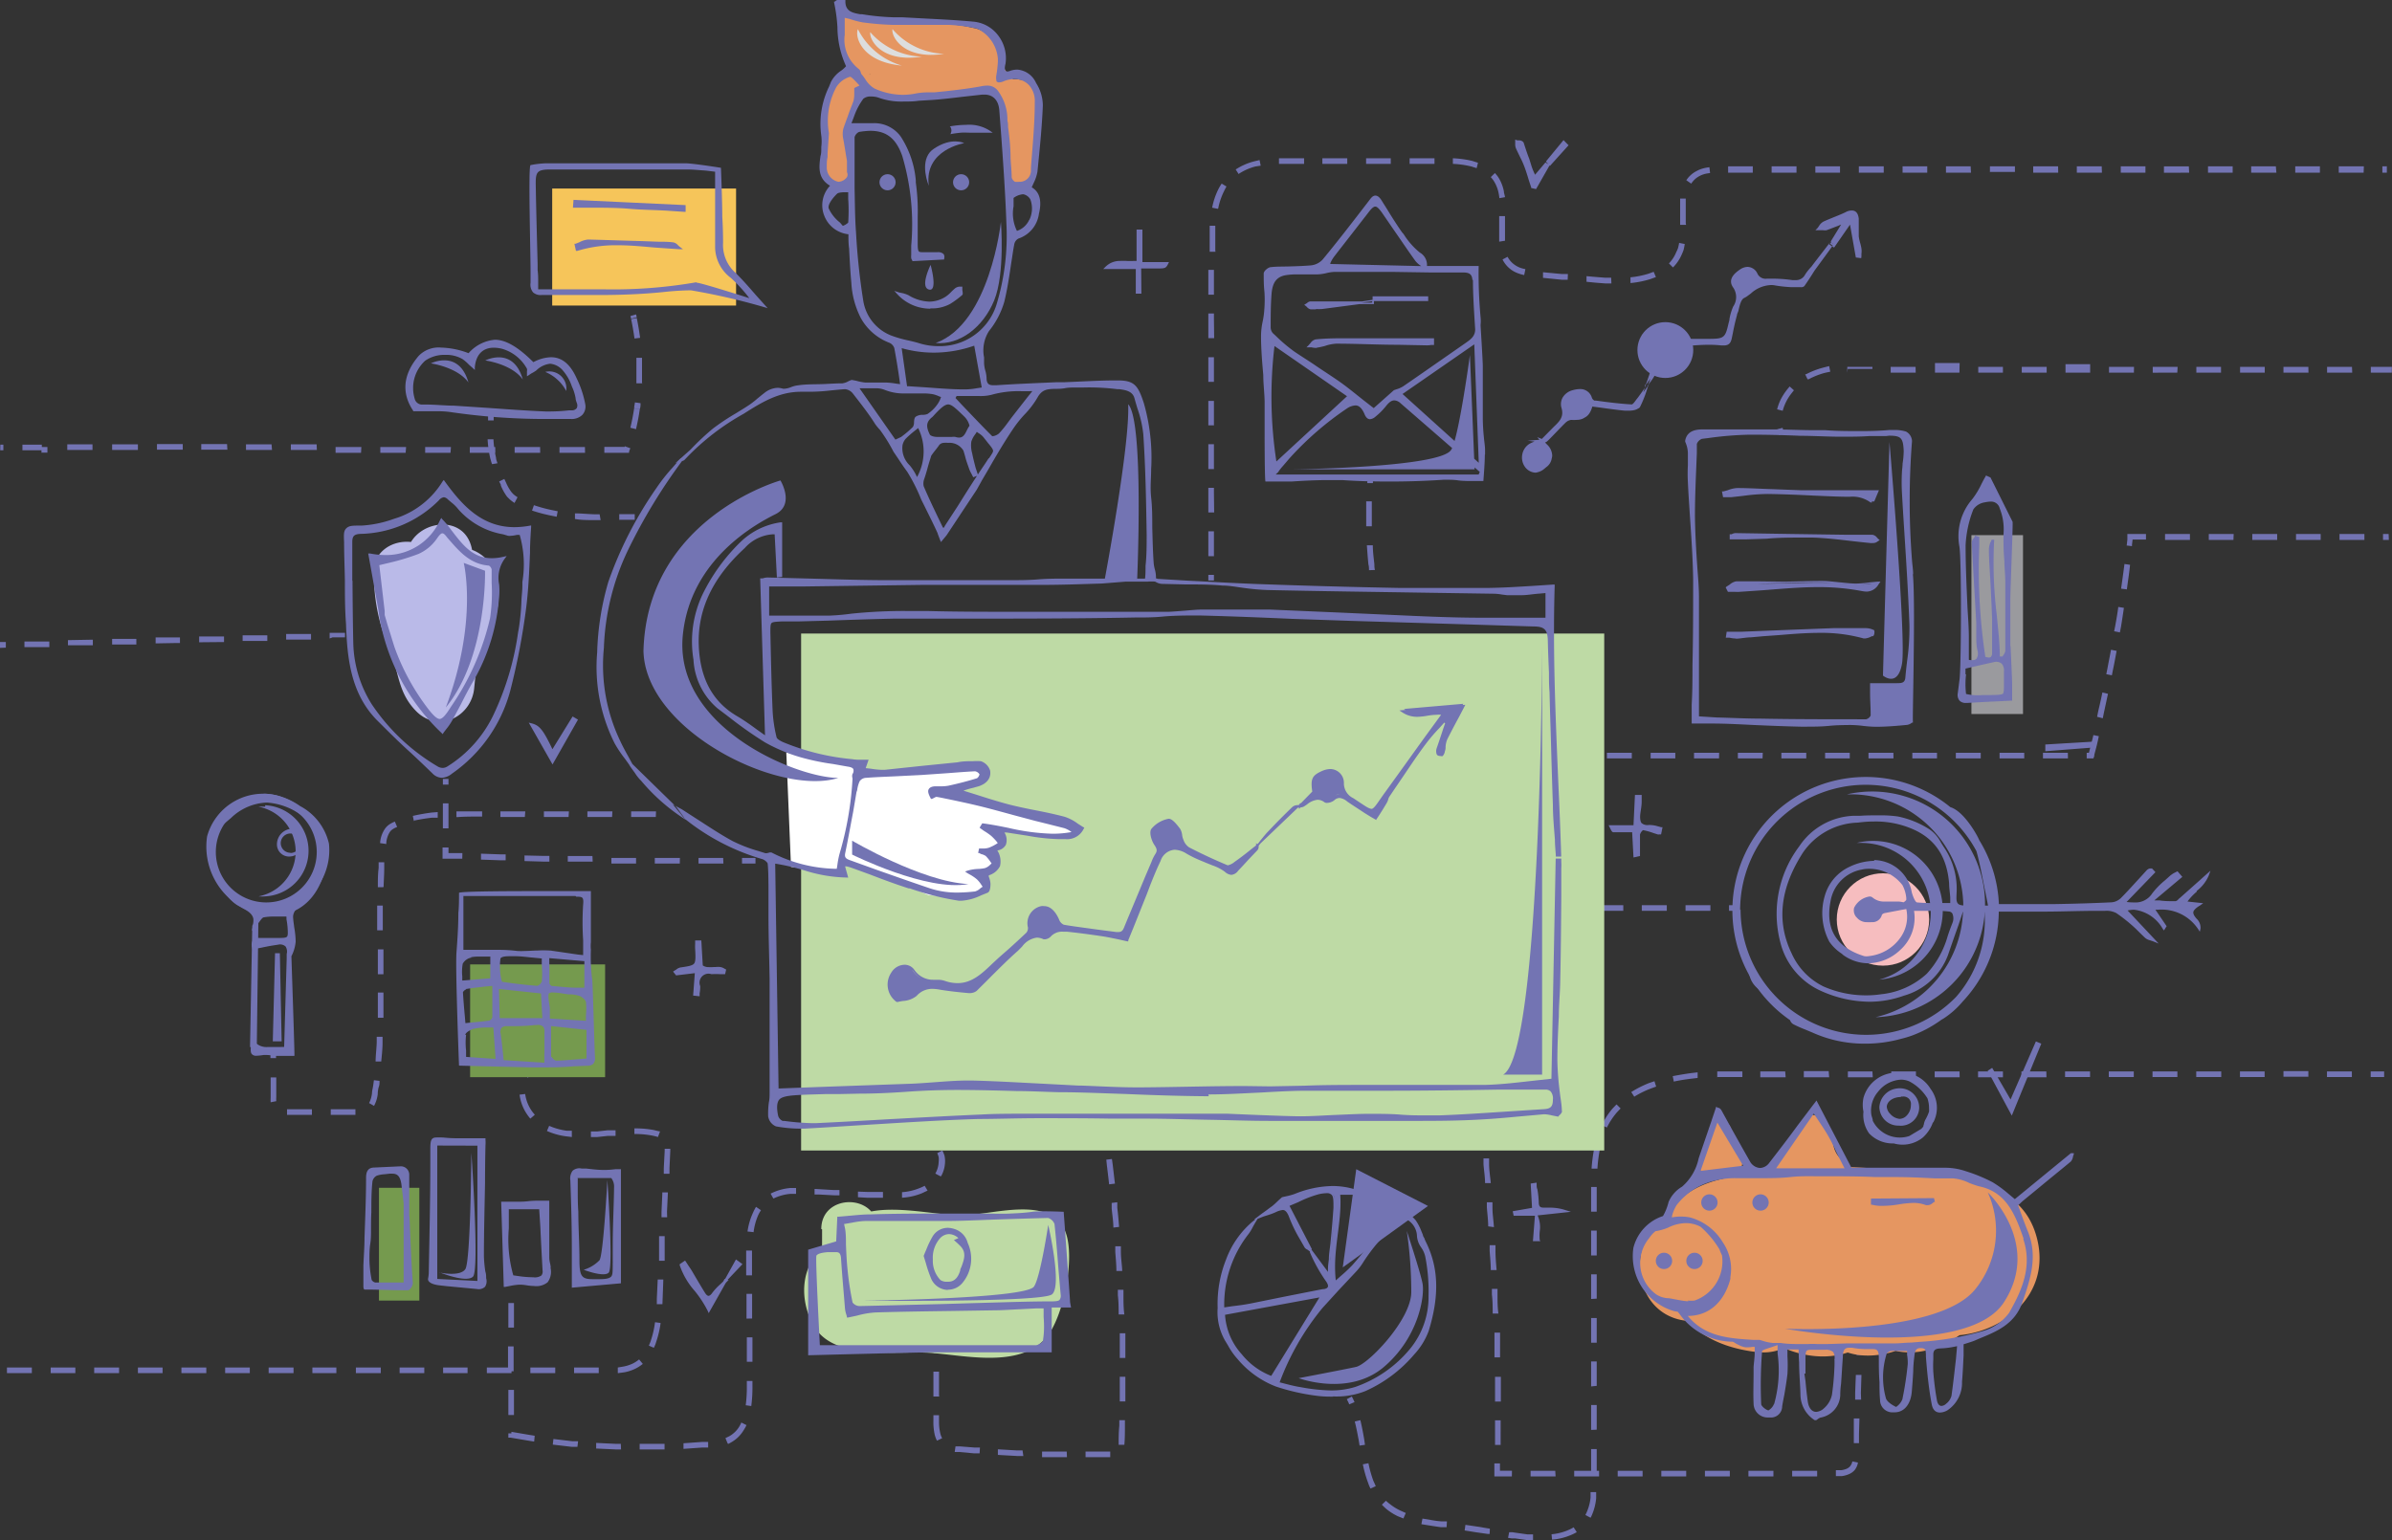 <svg xmlns="http://www.w3.org/2000/svg" viewBox="0 0 213.34 137.39"><rect x="0" y="0" width="213.34" height="137.39" fill="#333333" stroke="none"/><path fill="#7374b3" d="M.03 39.67H.3v.5H.02zm1.97.5v-.5h1.73v.5zm53.65.23H53.9v-.53h1.75zm-3.47 0H49.9v-.52h2.27zm-4 0H45.9v-.52h2.27zm-4 0H41.9v-.52h2.27zm-4 0h-2.26v-.52h2.3zm-4 0h-2.26v-.52h2.3zm-32.48 0v-.52h.53v.5h-.5zm28.5 0h-2.27v-.52h2.3zM6 40.14v-.5h2.25v.5zm4 0v-.5h2.3v.5zm18.26 0h-2.32v-.5h2.3zm-4 0h-2.32v-.5h2.28zM14 40.12v-.5h2.3v.5zm6.28 0h-2.33v-.5h2.3zm35.82.28h-.45v-.53h.07v-.06l.5.18-.1.25zm.6-2.12l-.48-.12c.14-.57.25-1.15.34-1.73l.5.08c-.08.6-.2 1.2-.34 1.8zm.36-1.78l-.5-.08c0-.17.05-.35.07-.52l.5.07c0 .18 0 .36-.07.54zm.23-2.3h-.53c0-.35 0-.72 0-1.08s0-.45 0-.67 0-.36 0-.53h.5v1.24s0 .74 0 1.1zm-.7-4c-.08-.57-.18-1.16-.3-1.73l.5-.1c.12.57.22 1.17.3 1.77zm-.3-1.76l-.06-.25.5-.14.06.25zm80.44 108.96h-.52l-1.07-.15h-.3l-.34-.05.1-.5h.3l.33.05 1 .14h.5zm1.7 0l-.05-.52a4.94 4.94 0 0 0 1.55-.4 3.4 3.4 0 0 0 .42-.22l.28.43a3.9 3.9 0 0 1-.48.24 5.38 5.38 0 0 1-1.73.43zm-5.57-.55h-.18l-.35-.05-.7-.1-1-.16.07-.5 1.36.2.32.06.5.08zm-3.84-.6h-.5l-.35-.05-.4-.06-1-.16.1-.5.95.16.33.05.4.04h.5zm-3.85-.78l-.5-.2a5 5 0 0 1-1-.63 4.74 4.74 0 0 1-.42-.4l.36-.35a4.24 4.24 0 0 0 .4.33 4.44 4.44 0 0 0 .92.56l.45.2zm16.68-.07l-.45-.24a4.36 4.36 0 0 0 .46-1.54c0-.15 0-.32 0-.5h.5v.54a4.87 4.87 0 0 1-.48 1.72zm-19.62-2.6c-.07-.15-.14-.3-.2-.48a10.92 10.92 0 0 1-.48-1.68l.5-.1a10.4 10.4 0 0 0 .45 1.6c.08.16.14.3.2.45zm19.68-1.33v-.36q0-.65 0-1.33v-.5h.5v.8q0 .7 0 1.4zm-20.65-2.5l-.08-.5c-.1-.5-.2-1.08-.35-1.65l.5-.12c.14.58.25 1.18.34 1.7l.07.5zm20.65-1.4v-.18q0-.78 0-1.54v-.5h.5v.5q0 .4 0 .83v.87zm-21.57-2.28c-.07-.17-.14-.3-.22-.46l.45-.24c.08.16.16.32.24.5zm21.57-1.6v-2c0-.08 0-.16 0-.23h.5v.5q0 .53 0 1v.68zm0-3.9v-2.2h.5v.5q0 .65 0 1.32v.38zm0-3.9v-2.2h.5v2.17zm0-3.9q0-.83 0-1.7c0-.12 0-.25 0-.4v-.1h.5v.52q0 .5 0 1 0 .35 0 .7h-.5zm0-3.87q0-.37 0-.74t0-.6v-.38c0-.2 0-.36 0-.5h.5v1.4q0 .4 0 .8h-.5zm.57-3.86h-.53a14.2 14.2 0 0 1 .22-1.72c0-.17.06-.35.1-.5l.5.1c0 .17-.08.33-.1.5a13.73 13.73 0 0 0-.2 1.66zm.84-3.67l-.46-.2a7 7 0 0 1 .36-.67 7 7 0 0 1 .6-.82c.1-.1.23-.25.36-.37l.36.36-.33.35a6.46 6.46 0 0 0-.9 1.37zm2.45-2.73l-.28-.43a9.45 9.45 0 0 1 1.57-.8l.5-.17.15.48-.47.17a8.9 8.9 0 0 0-1.5.74zm3.52-1.35l-.1-.5c.52-.1 1.1-.2 1.7-.28l.52-.06v.5l-.5.06c-.6.07-1.15.16-1.66.27zm33.23-.4h-2.23v-.52h2.22zm1.66 0v-.52h2.23v.5h-2.22zm-5.54 0h-2.22v-.52h2.22zm9.44 0v-.52h2.23v.5h-2.23zm-13.3 0h-2.23v-.52h2.22zm17.2 0v-.52h2.22v.5H192zm-21.1 0h-2.2v-.52h2.2zm25 0v-.52h2.23v.5h-2.22zm-28.85 0h-2.22v-.52H167zm-13.87 0v-.52h2.24v.5h-.5c-.63 0-1.2 0-1.7 0zm46.62 0v-.52h2.2v.5h-2.22zm-36.64 0h-2.26v-.55h2.22zm40.52 0v-.55h2.22v.5h-2.22zm-44.4 0H157v-.52h2.22zm48.28 0v-.52h2.22v.5h-2.22zm3.9 0v-.52h1.2v.5h-1.2zm-24.73-28.45h-.6v-.5h.2c.13-.53.26-1 .4-1.58l.48.1c-.1.55-.25 1.1-.4 1.66v.1zm-2.27 0h-2.23v-.5h2.22zm-3.9 0h-2.2v-.5h2.2zm-3.88 0h-2.22v-.5h2.22zm-3.9 0h-2.2v-.5h2.2zm-3.88 0h-2.23v-.5h2.22zm-3.9 0h-2.2v-.5h2.2zm-3.88 0h-2.22v-.5h2.22zm-3.9 0H155v-.5h2.22zm-3.88 0h-2.23v-.5h2.24zm-3.9 0h-2.2v-.5h2.2zm-3.88 0h-2.22v-.5h2.22zm42-3.58l-.5-.13.1-.5c.13-.55.26-1.1.37-1.67l.5.12c-.12.56-.24 1.12-.36 1.67l-.1.5zm.82-3.83l-.5-.1.1-.5c.1-.56.22-1.12.32-1.68l.5.1c-.1.54-.2 1.1-.32 1.66l-.1.5zm.7-3.83l-.5-.1.1-.5c.1-.55.2-1.12.27-1.67l.5.08c-.08.57-.17 1.13-.26 1.7l-.1.5zm.62-3.84l-.5-.06.07-.5c.08-.57.16-1.13.23-1.7l.5.07c-.06.58-.14 1.15-.22 1.7l-.07.53zm.5-3.85l-.5-.06.06-.53v-.5h1.66v.5h-1.2v.05l-.06.5zm22.88-.56h-.52v-.53h.5zm-2.18 0h-2.22v-.53h2.22zm-3.9 0h-2.2v-.53h2.2zm-3.88 0h-2.22v-.53h2.22zm-3.9 0H197v-.53h2.22zm-3.88 0h-2.22v-.53h2.22zM.62 122.5v-.5h2.22v.5zm3.9 0v-.5h2.2v.5H4.5zm3.88 0v-.5h2.22v.5zm3.9 0v-.5h2.2v.5h-2.23zm3.88 0v-.5h2.22v.5h-2.24zm3.9 0v-.5h2.2v.5H20zm3.88 0v-.5h2.22v.5h-2.25zm3.9 0v-.5H30v.5h-2.18zm3.88 0v-.5h2.22v.5H31.7zm3.9 0v-.5h2.2v.5H35.6zm3.88 0v-.5h2.18v.5h-2.22zm3.9 0v-.5h2.2v.5h-2.26zm3.88 0v-.5h2.22v.5h-2.27zm3.9 0v-.5h2.2v.5h-2.27zm3.9 0v-.5l.48-.08a3.3 3.3 0 0 0 .87-.28 2.85 2.85 0 0 0 .55-.36l.33.4a3.4 3.4 0 0 1-.65.42 3.8 3.8 0 0 1-1 .33l-.53.07zm3.23-2.25l-.46-.2c.06-.15.13-.3.18-.46a8.34 8.34 0 0 0 .37-1.63l.5.07a8.87 8.87 0 0 1-.4 1.7c-.05.18-.12.35-.2.5zm.75-3.9h-.5v-.5l.08-1.7h.5zm.2-3.87h-.5v-2.2h.5zm.22-3.88H59v-.5l.07-1.57v-.15h.5l-.08 1.7zm.2-3.88h-.5v-.5l.08-1.53c0-.07 0-.14 0-.2h.5v.2l-.07 1.5v.5zm-7-3.28v-.5h.58l.9-.1h.72v.5h-.7l-.92.1h-.6zm-1.7 0l-.5-.06a6.22 6.22 0 0 1-1.72-.48l.2-.46a5.8 5.8 0 0 0 1.58.44H51zm7.68 0l-.2-.06-.26-.06a8.15 8.15 0 0 0-1.64-.15v-.5a8.62 8.62 0 0 1 1.75.15l.28.07.26.05zM47.3 99.8a4 4 0 0 1-.33-.44 4 4 0 0 1-.63-1.7l.5-.06a3.47 3.47 0 0 0 .56 1.47 3.43 3.43 0 0 0 .3.38zm-.2-3.65l-.44-.28a2.5 2.5 0 0 1 .34-.46l.37.36a2 2 0 0 0-.27.37zm75-45.28c0-.17 0-.34-.05-.5-.06-.57-.1-1.15-.14-1.72h.53c0 .56.08 1.13.14 1.7 0 .16 0 .33.05.5zm-.25-3.9c0-.17 0-.33 0-.52s0-.2 0-.32c0-.46 0-.93 0-1.4h.5V46.95h-.5zm.6-3.87h-.5c0-.17 0-.34 0-.5h.5zM64.52 77.04H62.3v-.5h2.2zm1.66 0v-.5h1.2v.5zm-5.55 0H58.4v-.5h2.24zm-3.9 0h-2.2v-.5h2.2zm-3.87-.17h-2.22v-.5h2.2zm-3.86 0h-.5l-1.72-.05v-.5l1.7.04H49zm-3.9-.12h-.5l-1.7-.06v-.53l1.7.06h.5zm-3.87-.14h-1.76v-1H40v.5h1.24zM40 73.9h-.5v-2.23h.5zm0-3.9h-.5v-.25q0-.13 0-.26h.5zm55.16 60h-2.22v-.5h2.2zm1.66 0v-.5h2.2v.5zm-5.55-.1h-.5l-1.77-.1v-.5l1.7.1h.5zm-3.9-.24h-.5l-1.3-.12h-.42l.07-.5h.4l1.28.1h.5zm12.9-.76h-.5c0-.57 0-1.14.06-1.7v-.5h.5v.5c0 .56 0 1.14-.05 1.7zm-16.7-.37a2.2 2.2 0 0 1-.2-.52 5.08 5.08 0 0 1-.12-1.27v-.04c0-.07 0-.15 0-.22s0-.15 0-.22h.5v.5a4.68 4.68 0 0 0 .12 1.15 1.73 1.73 0 0 0 .16.4zm16.8-3.5h-.5c0-.56 0-1.14 0-1.7 0-.13 0-.25 0-.4v-.1h.5v2.2zm-16.6-.44h-.52v-.5q0-.4 0-.78t0-.94h.5q0 .43 0 .85t0 .84v.43zm16.1-3.44c0-.56 0-1.13 0-1.7 0-.15 0-.32 0-.5h.5v2.2zm-16.1-.43h-.5q0-.26 0-.5h.5q0 .2 0 .42zm16-3.45c0-.57 0-1.14-.07-1.7v-.5h.5v.5c0 .56 0 1.14.08 1.7zm-.2-3.88c0-.57-.06-1.14-.1-1.7v-.5h.5v.5c0 .56.1 1.14.12 1.7zm-.27-3.87c0-.56-.1-1.13-.15-1.7v-.5l.5-.06v.5c.07.58.12 1.15.16 1.7zm-.38-3.86c-.06-.56-.13-1.13-.2-1.7l-.05-.5.5-.06.07.5c.07.57.13 1.14.2 1.7zm59.75-66.84a3.25 3.25 0 0 1-.18-.52l.5-.13a2.74 2.74 0 0 0 .13.44zm.33-2.17l-.5-.13a4.5 4.5 0 0 1 .3-.84 5.1 5.1 0 0 1 .48-.78c.1-.14.22-.28.34-.42l.38.34c-.1.12-.2.25-.3.38a4.3 4.3 0 0 0-.7 1.44zm2.22-2.8l-.22-.46h.08a7.2 7.2 0 0 1 1.56-.6l.5-.13.1.5-.47.1a6.75 6.75 0 0 0-1.45.57h-.08zm52.1-.6h-1.87v-.52h1.88zm-3.53 0h-2.24v-.52h2.22zm-3.9 0h-2.23v-.52h2.22zm-3.9 0h-2.2v-.52h2.2zm-3.9 0h-2.2v-.52h2.2zm-3.9 0H192v-.52h2.22zm-3.87 0h-2.22v-.52h2.23zm-3.9 0h-2.2v-.76h2.2zm-3.88 0h-2.22v-.52h2.22zm-3.9 0h-2.2v-.52h2.2zm-3.88 0h-2.18v-.86h2.2zm-10 0v-.52H167v.18h-.5c-.7 0-1.2 0-1.7 0zm6.1 0h-2.23v-.52h2.22zM53.57 46.4H53c-.62 0-1.18 0-1.72-.1v-.5c.53 0 1.08.06 1.7.08h.5zm1.66 0v-.53h1.38v.5h-1.36zm-5.58-.3l-.5-.1a14.1 14.1 0 0 1-1.7-.45l.17-.48a13.6 13.6 0 0 0 1.62.44l.5.1zm-3.76-1.23a3.1 3.1 0 0 1-.46-.35l-.2-.2a4.5 4.5 0 0 1-.56-1v-.07l-.15-.3.46-.22.15.32a4.13 4.13 0 0 0 .5.87l.16.17a2.57 2.57 0 0 0 .37.27zm-2-3.46c-.07-.15-.1-.32-.16-.5a9.84 9.84 0 0 1-.24-1.72h.52a9.3 9.3 0 0 0 .23 1.64c0 .17.08.33.13.5zm.14-3.9h-.5c0-.15 0-.32 0-.5l.5.05v.5zm13.44 91.8h-.42v-.5h2.22v.5zm-2.08 0h-.5l-1.72-.08v-.5l1.7.08h.5zm5.57-.05v-.5l1.7-.12h.5v.5h-.5zm-9.46-.18H51l-1.7-.2.06-.5 1.7.2h.5zm13.4-.3l-.2-.48.35-.17a2.45 2.45 0 0 0 .85-.8 3.2 3.2 0 0 0 .22-.42l.46.23a3.7 3.7 0 0 1-.27.48 3 3 0 0 1-1 1 3 3 0 0 1-.37.2zm-17.26-.17l-.5-.08-1.6-.27h-.2v-.38h.27v-.14l1.58.27.5.08zm-1.8-2.37h-.5v-.07c0-.15 0-.3 0-.44q0-.72 0-1.44V124h.5q0 .86 0 1.72v.28s0 .16 0 .23zm21.17-.8l-.5-.07a12.36 12.36 0 0 0 .1-1.67s0-.1 0-.15 0-.23 0-.35h.5q0 .17 0 .32s0 .1 0 .14a12.8 12.8 0 0 1-.1 1.74zm-21.2-3.1h-.5q0-.14 0-.27c0-.08 0-.17 0-.25q0-.83 0-1.7h.5v1.95s0 .2 0 .28zm20.8-.8v-2.23h.5v.5q0 .83 0 1.68h-.5zm-20.77-3.1h-.5c0-.13 0-.28 0-.42v-1.77h.5v1.93s0 .15 0 .23zm20.74-.8q0-.84 0-1.7v-.25c0-.1 0-.17 0-.26h.5V116.78q0 .43 0 .85zm-20.73-3.07h-.5c0-.17 0-.34 0-.5h.5zm20.7-.8q0-.83 0-1.67s0-.1 0-.18 0-.24 0-.35h.52v.35s0 .1 0 .16v1.7h-.5zm.62-3.85l-.5-.05a5.94 5.94 0 0 1 .5-1.7 4.13 4.13 0 0 1 .26-.5l.44.3a3.55 3.55 0 0 0-.23.4 5.43 5.43 0 0 0-.43 1.57zm1.8-3l-.24-.43a4.77 4.77 0 0 1 1.74-.5H71v.52h-.5a4.26 4.26 0 0 0-1.48.4zm9.78-.06H77.4l-.88-.05v-.5l.86.03h1.37zm1.7 0v-.5a5 5 0 0 0 1.58-.37l.24-.1.2-.1.26.43-.22.1-.27.13a5.54 5.54 0 0 1-1.73.4zm-5.58-.22h-.5l-1.3-.07h-.42v-.5l1.7.1h.52zm9-1.7l-.45-.24a2.25 2.25 0 0 0 .3-1.06 1.7 1.7 0 0 0 0-.4 1.6 1.6 0 0 0-.13-.36l.45-.24a2.13 2.13 0 0 1 .2.47 2.22 2.22 0 0 1 .05.52 2.78 2.78 0 0 1-.35 1.3zm70.34-23.68v-.5h.52v.5h-.5zm-3.88 0v-.5h2.22v.5zm-3.9 0v-.5h2.23v.5h-2.22zm-3.75 0v-.5h2.1v.5zM31.34 99.46H29.5v-.5h2.2v.5h-.4zm-3.52 0H25.6v-.5h2.22zm5.54-.8l-.44-.25a2.6 2.6 0 0 0 .26-.9c0-.2.07-.42.1-.64l.07-.5.5.06c0 .18 0 .36-.06.52s-.1.45-.1.67a3 3 0 0 1-.35 1.08zm-9.22-.32a3.18 3.18 0 0 1 0-.42v-.1q0-.85 0-1.7h.5v1.76a2.8 2.8 0 0 0 0 .36zM34 94.7h-.5c0-.53.08-1.1.1-1.7 0-.15 0-.32 0-.5h.52v.5c0 .6-.07 1.17-.12 1.72zm-9.38-.3h-.5v-.53h.5v.3zm9.58-3.6h-.5c0-.53 0-1.08 0-1.7v-.23c0-.1 0-.2 0-.32h.5V90.77zm-.5-3.88c0-.54 0-1.08 0-1.6v-.62h.5v2.22zm-.06-3.9c0-.5 0-1 0-1.43 0-.1 0-.2 0-.3s0-.34 0-.5h.5v.5s0 .2 0 .27V83h-.5zm.53-3.87h-.47c0-.6 0-1.17.07-1.7 0-.18 0-.35 0-.52h.5v.5c0 .55-.04 1.12-.06 1.7zm.23-3.86l-.5-.07a2.5 2.5 0 0 1 .5-1.37 1.6 1.6 0 0 1 .3-.28 2.47 2.47 0 0 1 .52-.27l.2.48a2 2 0 0 0-.4.2 1.1 1.1 0 0 0-.22.2 2.07 2.07 0 0 0-.35 1.13zm2.52-2l-.1-.5a17 17 0 0 1 1.7-.3l.52-.04v.5h-.5a16.48 16.48 0 0 0-1.66.27zm21.57-.4h-2.2v-.5h2.22zm-3.9 0h-2.2v-.5h2.23zm-13.88 0v-.5H43v.46h-.5c-.5 0-1.1 0-1.72.05zm10 0h-2.2v-.5h2.23zm-3.9 0h-2.18v-.5h2.22zm61.48-21.1h-.52v-.5h.5v.5zm0-2.17h-.52q0-.84 0-1.7v-.52h.5v.53q0 .85 0 1.7zm0-3.9h-.52q0-.84 0-1.7v-.5h.5q0 .26 0 .5zm0-3.87h-.52v-1.7c0-.1 0-.2 0-.3v-.22h.5v.5q0 .86 0 1.7zm0-3.9h-.52q0-.84 0-1.68v-.5h.5q0 .25 0 .5 0 .43 0 .85v.85zm0-3.88h-.52v-2.2h.5v.5q0 .85 0 1.7zm0-3.9h-.52q0-.42 0-.84v-1.36h.5v.51zm0-3.88h-.52q0-.4 0-.8v-.9q0-.14 0-.28t0-.23h.5v.5q0 .84 0 1.7zm35.43-1h-.52l-.9-.07-.8-.08v-.5l.8.07.9.07h.5zm1.7-.05v-.5a8.06 8.06 0 0 0 1.6-.32l.47-.17.2.47-.5.18a8.58 8.58 0 0 1-1.74.35zm-5.6-.28h-.5l-1.7-.17v-.5l1.7.16h.52zm-3.88-.42a3.75 3.75 0 0 1-.53-.15 2.7 2.7 0 0 1-.5-.24 2.5 2.5 0 0 1-.9-1l.45-.24a2 2 0 0 0 .73.78 2.22 2.22 0 0 0 .4.2 3.25 3.25 0 0 0 .46.12zm13.27-.68l-.36-.36a3.12 3.12 0 0 0 .65-1 3.5 3.5 0 0 0 .16-.36 4.67 4.67 0 0 0 .1-.47l.5.1a5.1 5.1 0 0 1-.1.52 4 4 0 0 1-.17.42 3.66 3.66 0 0 1-.77 1.14zm-40.8-1.4h-.52v-.8c0-.38 0-.68 0-1s0-.35 0-.52h.5v.5s0 .57 0 .95v.76zm25.3-.9c0-.14 0-.3 0-.44v-.1c0-.38 0-.77 0-1.14 0-.2 0-.4 0-.6h.52v2.2zm16.67-1.5h-.53v-.2c0-.16 0-.32 0-.48s0-.34 0-.5 0-.44 0-.63 0-.37 0-.53h.5v.5s0 .37 0 .6 0 .33 0 .48 0 .33 0 .5v.12zm-41.77-1.43l-.5-.1a6.4 6.4 0 0 1 .57-1.68 4.78 4.78 0 0 1 .28-.47l.43.26a4.23 4.23 0 0 0-.22.42 5.93 5.93 0 0 0-.52 1.54zm25.12-.95a4.86 4.86 0 0 0-.08-.5 3.12 3.12 0 0 0-.45-1.08 2.62 2.62 0 0 0-.24-.3l.37-.36a3.12 3.12 0 0 1 .3.37 3.62 3.62 0 0 1 .5 1.26c0 .16.08.33.1.52zm17.1-1.3l-.43-.3a2.42 2.42 0 0 1 .88-.8 2.64 2.64 0 0 1 .64-.26 3.8 3.8 0 0 1 .54-.1l.06.52a3.28 3.28 0 0 0-.47.08 2.15 2.15 0 0 0-.5.2 1.9 1.9 0 0 0-.7.65zm-40.35-.84l-.27-.42a5.47 5.47 0 0 1 1.63-.72l.5-.12.1.5-.46.07a5 5 0 0 0-1.48.65zm67-.13v-.57h2.23v.5h-2.22zm35.4 0h-.4v-.57h.4zm-2.07 0h-2.22v-.57h2.24zm-3.9 0h-2.2v-.57h2.2zm-3.88 0h-2.25v-.57h2.2zm-3.9 0h-2.2v-.57h2.2zm-3.88 0H193v-.57h2.22zm-3.9 0h-2.2v-.57h2.2zm-3.88 0h-2.24v-.57h2.22zm-3.9 0h-2.23v-.57h2.22zm-7.78 0h-2.23v-.57h2.2zm-3.9 0h-2.2v-.57h2.2zm-3.88 0h-2.22v-.57h2.22zm-3.9 0h-2.2v-.57h2.2zm-3.88 0h-2.22v-.57h2.22zm-3.9 0h-2.2v-.57h2.2zM131.7 15l-.48-.15a8.4 8.4 0 0 0-1.64-.23v-.5a8.93 8.93 0 0 1 1.74.24l.5.16zm-17.63-.38v-.5h2.24v.5h-.75c-.43 0-.93 0-1.43 0zm3.87 0v-.5h2.22v.5zm3.9 0v-.5h2.2v.5zm3.88 0v-.5h2.22v.5zm20.78 117.1h-2.22v-.5h2.22zm1.67 0v-.5h2.22v.5h-2.25zm-5.55 0h-2.22v-.5h2.22zm9.44 0v-.5h2.22v.5h-2.23zm-13.32 0h-2.23v-.5h2.2zm17.2 0v-.5h2.23v.5h-2.2zm-21.1 0h-1.56v-.26q0-.2 0-.4c0-.18 0-.35 0-.5h.5v.5s0 .1 0 .15h1.07zm25 0v-.5h2.23v.5h-2.2zm3.9-.06v-.5h.5a1.8 1.8 0 0 0 .45-.12.88.88 0 0 0 .32-.23 1 1 0 0 0 .2-.43l.5.1a1.5 1.5 0 0 1-.3.68 1.4 1.4 0 0 1-.54.37 2.3 2.3 0 0 1-.6.16c-.2 0-.38 0-.54 0zm-29.9-2.75h-.5c0-.54 0-1.1 0-1.7 0-.1 0-.24 0-.37v-.13h.5V128.92zm32-.16h-.5v-2.2h.5l-.04 1.38v.8zm-32.5-3.7c0-.6 0-1.17 0-1.72 0-.15 0-.3 0-.5h.52V125.04h-.5zm32.65-.18h-.53v-.64l.06-1.57h.5l-.05 1.63zm-32.7-3.7c0-.58 0-1.16 0-1.72v-.56h.5V121.1h-.5zm32.8-.28h-.5v-.5h.5zm-32.96-3.7c0-.56 0-1.14-.07-1.7v-.5h.5v.5c0 .56 0 1.13.08 1.7zm-.17-3.88c0-.57-.06-1.15-.1-1.7v-.52h.52v.5c0 .57.05 1.14.1 1.72zm-.23-3.9c0-.56-.08-1.13-.12-1.7v-.45h.5v.5c0 .57.1 1.15.13 1.72zm-.28-3.86c0-.56-.1-1.13-.14-1.7v-.5h.5v.5c0 .55.1 1.13.15 1.7zM0 57.8v-.52h.52v.5zm2.18-.07v-.5H4.4v.5zm3.88-.1v-.52l2.22-.04v.5H6.06zM10 57.5V57h2.16v.5h-.5zm3.88-.1v-.53h2.17v.5h-.5zm3.88-.1v-.52h2.22v.5zm3.88-.12v-.5h2.2v.5zm3.88-.1v-.52h2.22v.5h-2.22zm3.88-.12v-.5h1.37v.4h-1.1z"/><path fill="#bedaa5" d="M71.45 56.52h71.63v46.12H71.45z"/><path fill="#759a4e" d="M41.93 86.04h12.04V96.1H41.93zm-8.13 19.93h3.6v10.06h-3.6z"/><path fill="#f6c55a" d="M49.25 16.82h16.4v10.44h-16.4z"/><path fill="#9a9a9e" d="M175.83 47.74h4.6V63.7h-4.6z"/><path fill="#7374b3" d="M120.96 104.33l-1.2 8.74 7.6-5.48-6.4-3.28z"/><circle cx="167.94" cy="82.03" r="4.12" fill="#f6bdbf"/><circle cx="148.53" cy="31.23" r="2.49" fill="#7374b3"/><ellipse cx="85.54" cy="113" fill="#7374b3" rx="1.82" ry="2.68"/><path fill="#e59661" d="M78.22 5.46a.12.12 0 0 0 0-.25.12.12 0 0 0 0 .27zm-.17-1.5a.25.25 0 0 0 0-.5.25.25 0 0 0 0 .5zm-.47.36c.35 1.62.9 2.67 2.6 3 1.43.3 4.76.6 5.64-1C87.26 3.65 82.1 2.02 80.7 4c-1.6 2.24 3.13 3.7 3.57 1.73.28-1.27-1.85-2.07-2.76-2.18a2.93 2.93 0 0 0-3.25 2.06l.68-.07c-.6-1.14-1.1-2.7-2.24-3.42-.5-.3-1.08.67-1-.25H75a7.27 7.27 0 0 0 3.1 6.27c2.2 1.43 5.76.32 8.17.15 1-.07 2.58-.42 3.2.74a14.1 14.1 0 0 1 .1 2.7c.1 1.15 0 3.1.7 4a1 1 0 0 0 1.78 0c.55-.74.52-2.3.56-3.16.08-1.2.43-3.58-.3-4.68a2 2 0 0 0-1.44-.8c-.47-.1-1 .1-1.5 0-1.15-.32-.5.08-.64-.95-.1-.77.35-1.4-.05-2.25a2.54 2.54 0 0 0-1.87-1.4c-3.73-.9-7.68.1-11.42-1.07-.46-.14-.65.58-.2.72a23.7 23.7 0 0 0 6.04.77c2.63.12 7.45-.4 6.38 4.17a.37.37 0 0 0 .1.36c.58.5.86.28 1.65.37 2.7.3 2.62 2.13 2.54 4.28 0 .47-.24 3.78-1 3.12-.34-.28-.6-3.4-.6-3.47-.1-1 .2-2.53-.2-3.42-.73-1.67-3.8-.8-5.16-.65a21.82 21.82 0 0 1-4.84.24c-2.9-.4-4.42-3.5-4.4-6.1 0-.5-.68-.46-.73 0a2 2 0 0 0 .53 1.75.37.37 0 0 0 .58-.08c.54-1.07 2.05 2.1 2.2 2.4A.38.38 0 0 0 79 5.8l3.7-1.1-.73-.65c1.78-.9 2.5 2.15 1 2.65a4.14 4.14 0 0 1-4.6-2.57c-.1-.47-.82-.27-.72.2zm.1.98a.5.5 0 0 0 0-1 .5.5 0 0 0 0 1zM75.78 3a3 3 0 0 0 .08 1.66c.27.6.82.93 1 1.6a.5.5 0 0 0 1-.25 2.94 2.94 0 0 0-.6-1.17 2 2 0 0 1-.48-.65 2.2 2.2 0 0 1 0-.9c.1-.6-.87-.88-1-.25zm.44.3a8.65 8.65 0 0 0 .93 2.1A11.42 11.42 0 0 0 78 7.5c.4.5 1.1-.2.7-.7a2.63 2.63 0 0 1-.22-.77 7.5 7.5 0 0 0-.4-1 8.63 8.63 0 0 1-.9-2c-.12-.63-1.07-.36-1 .26zm1.52 1.13a13 13 0 0 0 .5 2.52l.45-1.08a1.36 1.36 0 0 0 .2 2.55c2 .7 2.33-1.16 2.35-2.58l-1.95.26c.25 1.48 1.9 3.54 3.6 2.12 1.34-1.12 0-2.62-1.22-3a1 1 0 0 0-1 .26 1.43 1.43 0 0 0-.34 1.8c.56 1 1.67.6 2.55.72 1.5.22 4.36.9 5.36-1 1.25-2.37-1.86-3.9-3.57-4.16s-3.54-.18-5.3-.36c-1-.1-2-.48-2.7.3a1 1 0 0 0-.17 1.2c1 1.74 3.92 1.93 5.68 2.13 2.3.27 5 1.44 6.8-.46l-1.66-.76c0 1.47-.2 2 .85 3.13a5 5 0 0 1 1.7 4.08v3.42a1 1 0 0 0 2 0c0-2.07.43-4.84-.3-6.82-.6-1.65-2.32-1.88-2.27-3.8a1 1 0 0 0-1.7-.7c-.6.64-3.58.05-4.47 0-1.13-.1-4.24-.1-4.87-1.25l-.17 1.2s2.25.37 2.5.4c1.68.1 3.43 0 5 .65 1.15.5 1.63.6.1.9-.76.14-1.62-.13-2.27 0-1.65.23.27-.8-1.33.8l-1 .25a2.37 2.37 0 0 0 .07-1.58c-.17-1.13-1.93-.82-1.94.26a2.54 2.54 0 0 0 .42 1.77 1 1 0 0 0 .46-1.12 7.3 7.3 0 0 1-.43-2c-.1-1.26-2.1-1.27-2 0zm-2.1 1.7c-2.62 2.13-1.86 6.44-1.9 9.42l1.96-.26c-.4-1 0-2.38.14-3.44a8 8 0 0 1 .76-3.42c.7-1.06-1-2.06-1.7-1a8.6 8.6 0 0 0-.96 3.82c-.2 1.46-.7 3.15-.14 4.55a1 1 0 0 0 1.95-.25c0-2.35-.7-6.38 1.32-8 1-.8-.42-2.2-1.4-1.4z"/><path fill="#bedaa5" d="M87.47 116.74c3.2 0 3.2-5 0-5s-3.2 5 0 5zm-7 .13c3.2 0 3.2-5 0-5s-3.2 5 0 5zm-7.15-7.2c0 1.42 0 2.8-.05 4.23l3.73-2.14a3.36 3.36 0 0 1-.92-.5 2.42 2.42 0 0 0-2.5 0c-2.23 1.54-2.34 4.84-.93 7.13 1.83 3 7.3 2.12 10.22 2.3 3.12.2 8.07 1.44 10.45-1.37 1.56-1.85 2.6-7.2 1.7-9.43-1.34-3.36-6.66-1.44-9.27-1.47-3 0-8.3-1.62-10.6 1-1.55 1.8-1.6 6.1.4 7.55 3.17 2.3 7.92-.1 11-1.3l-2.8-3.65-1.9 3c-1.4 2.2 1.3 4.46 3.4 3.4l2.94-1.52-3.66-1.46.2.72a2.5 2.5 0 0 0 3.64 1.48 7.17 7.17 0 0 0 2.23-1.73c2.2-2.3-1.3-5.83-3.5-3.5l-1.24 1 3.65 1.48-.2-.72a2.5 2.5 0 0 0-3.63-1.48l-2.96 1.5 3.4 3.4 1.9-3c1.1-1.7-.75-4.45-2.8-3.64a36.66 36.66 0 0 1-4.56 1.72q-2.4-.5-1.6 1.22a7.22 7.22 0 0 1 .43-2.22l-1.73 1.73c2.2-.9 5-.07 7.3 0 2.47.07 5-.58 7.46-.4l-2.14-1.23c-.46-.75-.13.2-.26.8s0 2.48-.5 3c-1 1.08-3.47.4-4.8.3l-5.3-.3c-.4 0-2.1.16-2.3.06q-.6.54-.44-.45a2.78 2.78 0 0 1 0-1.43l-1.23 2.13.5-.35h-2.5a3.36 3.36 0 0 0 .93.5 2.52 2.52 0 0 0 3.72-2.15c.06-1.4.07-2.8.05-4.23 0-3.2-5-3.2-5 0z"/><path fill="#e59661" d="M158.8 106.54c-7.16 3.74-5.4 14.9 3.54 12.9 7.57-1.67 9.6-14.13.23-13.47-7.57.54-10.44 12.28-2.44 14.67s12.53-7.18 9.1-13.44a5 5 0 0 0-7.8-1c-4.26 4.63-3.93 14.17 4.06 14.38 6.9.18 9.64-8.42 5.54-13.2a5 5 0 0 0-6-.77c-6 3.46-5.45 16 3.22 14.14 6.5-1.38 10-13 2.25-15.1s-10.94 10.73-3.7 13.5c7 2.65 14.84-8.7 7.5-12.8-7.7-4.3-14 9.66-6.74 13.6 6.26 3.42 14.73-6.44 11.2-12.3-4.62-7.68-15 1.24-11 8.1s16.36 2.55 13.8-5.68c-1.54-4.9-7.07-4.9-11.35-5.48a46.34 46.34 0 0 0-16.34.52c-4.17.9-6.2 3.28-5.6 7.7.63 4.77 3.7 7.23 8.3 7.8 6.32.8 6.26-9.13 0-9.9l1.38 1-3.46 3.45c5.57-2.35 15.05-1.75 20.64.37l-3-2.28-.25-.17 1.44-3.5 1.2-.62 2.47 4.28a1.4 1.4 0 0 1 .25-1.6l-2.28 3-.7.16-4.27-2.5q.07-2.3-1.23-1.44l4.83 1.28.72 2.07-3.5 1.46 1-.08-3.53-1.46.36.46-1.45-3.5q.15-1.7 2.25-1.55l3 2.28v2.05l-4.83 1.28q-5.34-4.28-.1-4.18l3 2.28q1.05 1.5-.4 1.93l-6-.78 4.4-1.2-7.8-1 3.9 3.43-3.82-.5.87.4-2.28-3 .12.83.5-3.82-.33.1 3.5 1.45.68 4c5.66-3 .65-11.53-5-8.57zm-7.75 11.33c6.38 0 6.4-9.92 0-9.92s-6.4 9.92 0 9.92zm2.25-14.62a1 1 0 0 0 0-2 1 1 0 0 0 0 2zm-.8-1.2c-.53.6-1.28 1.6-.8 2.44s1.86.7 2.6.5a1.46 1.46 0 0 0 .95-2.1 8 8 0 0 1-.56-.84 5.9 5.9 0 0 1-.3-1.33 1 1 0 0 0-1.24-.7 1 1 0 0 0-.7 1.23 7.1 7.1 0 0 0 .35 1.42 4.07 4.07 0 0 0 .3.65 3.15 3.15 0 0 0 .28.36q.2.3.06 0l.14-.5q.3-.1.05-.1h-.34c-.2 0-.4 0-.6 0l.5.15-.13-.07.46.58v-.12.53a1.82 1.82 0 0 1 .42-.7c.85-1-.55-2.35-1.4-1.4zm8.03-.7a14.78 14.78 0 0 1-1.7 2.5 1.82 1.82 0 0 0-.54 1.8c.57 1.63 2.57.6 3.63.2s3.2-.38 2.6-2c-.1-.3-.33-.43-.52-.65a2.22 2.22 0 0 1-.47-1 8.58 8.58 0 0 0-1-2.25 1 1 0 0 0-1.85.5c0 .77-.9 1.33-1.27 1.94a10.3 10.3 0 0 1-.65 1.06 1.6 1.6 0 0 0-.5.84 1 1 0 0 0 1 1.27 4.17 4.17 0 0 0 3.1-1.1c.85-.95-.55-2.36-1.4-1.4a2.23 2.23 0 0 1-1.7.5l1 1.27s.5-.58.6-.76a6.5 6.5 0 0 1 .85-1.26 3.2 3.2 0 0 0 1-2.36l-1.85.5a10.35 10.35 0 0 1 .92 2.35 3.15 3.15 0 0 0 .48 1c.1.13.58.63.5.5l-.1-.75v.16l.47-.6c-.33.27-1.25.3-1.7.46l-.9.36-.46.18q-.7.08.1.37l-.1.76a8.73 8.73 0 0 1 1.13-1.53 13.37 13.37 0 0 0 1.04-1.72c.6-1.13-1.12-2.14-1.7-1z"/><path fill="#babae8" d="M33.35 51.18a16.43 16.43 0 0 0 1.44 6.84c.82 2 .67 3.8 2.4 5.5 2 1.9 4.85.38 5.1-2.1s.6-5.68 1.72-8l-5.55-1.5a7 7 0 0 1-1.2 4.45l5.57 1.5a34 34 0 0 0-.75-8.93c-.8-3.75-6.55-2.16-5.75 1.58a27.82 27.82 0 0 1 .54 7.35c-.17 2.94 4.17 4.07 5.54 1.5 1.24-2.33 2.35-4.76 2-7.46s-4.1-4.47-5.55-1.5c-1.63 3.35-2.2 7.33-2.55 11l5.08-2.1c-.83-.8-.6-2.5-1.13-3.6a8.56 8.56 0 0 1-1-4.5c0-3.83-5.93-3.84-6 0z"/><path fill="#fff" d="M70.15 67.14l4.93.8 1.4.3v1.13l4.45-.52 5.44-.5h1.22v.84l-1.43 1-1.36.52 2.1.6 4 1.06 3.64.73 1.45.85-.28.73-3.95-.26-3-.55.3.8.22.73-.95.34.43 1.2-.48.76-.94.38.55.57-.4.9-1.7.6-3-.3-2.95-1.24-3.9-1.57-.96-.07-.24.7-1.95-.08-2.24-.25-.42-10.2z"/><path fill="#7374b3" d="M172.2 81.4a6.2 6.2 0 0 0-6.2-6.2h-.4a6.2 6.2 0 1 1 2 12.2 6.2 6.2 0 0 0 4.6-6zm2.9-.08a10.07 10.07 0 0 0-9.72-10.45h-.66a10.07 10.07 0 1 1 2.56 19.88 10.07 10.07 0 0 0 7.8-9.43zM23.65 71.97a4.1 4.1 0 0 0-.6 0 4.07 4.07 0 0 1 0 8 4.1 4.1 0 0 0 .6 0 4.07 4.07 0 0 0 0-8.13zm91.67-30.1h16.2l-.42-10.2s-1 7.43-1.67 8.46c-.97 1.6-14.1 1.74-14.1 1.74zm-16.8 9.87h2.9s.63-14.22-.8-15.67c.17 3.63-2.1 15.67-2.1 15.67zm40.78 47.4c0-.56-.12-1.12-.18-1.67a26.1 26.1 0 0 1-.22-2.86c0-1.3.06-2.63.13-3.92 0-1 .1-2 .12-2.93.06-2.6.08-5.23.1-7.78q0-1.28 0-2.55a3.9 3.9 0 0 0 0-.5c0-.08 0-.15 0-.23v-.1h-.5l-.38 19.64-1.82.2c-1.43.16-2.77.32-4.15.35h-2c-1.4 0-2.85 0-4.24 0s-2.83 0-4.25 0h-.14c-1.8 0-3.63 0-5.4.07l-3.1.06-2.25-.03c-3.05 0-6.2.1-9.32.12h-.25c-1.67 0-3.37-.1-5-.16h-.26l-3.43-.18c-2-.1-4-.22-6.06-.27h-.38c-1 0-2 .08-2.95.15-.67.05-1.35.1-2 .13l-8.47.3-3.46.13-.3-20.06a19.26 19.26 0 0 1 2.6.6 13.22 13.22 0 0 0 3.77.64h.14l-.28-1h.13a4.46 4.46 0 0 1 .45.13l1.65.6c1.13.44 2.3.87 3.45 1.24h.1a24.27 24.27 0 0 0 4.38 1.1h.22a4.77 4.77 0 0 0 1.75-.48l.57-.23c.3-.1.27-.82.27-.83a2 2 0 0 0-.15-.6v-.13a1.63 1.63 0 0 0 1-.82 1.82 1.82 0 0 0-.24-1.4 1 1 0 0 0 .76-.5 1.25 1.25 0 0 0-.13-1.1h.2l.77.12 1.1.17a17.82 17.82 0 0 0 2.7.3H95a1.64 1.64 0 0 0 1.66-.93l.05-.1-.1-.04c-.15-.1-.32-.2-.5-.32a4 4 0 0 0-1.15-.6c-.83-.22-1.68-.4-2.5-.56s-1.6-.32-2.4-.52c-1-.26-2.07-.6-3.07-.92l-1.06-.33a6.36 6.36 0 0 1 .85-.25l.53-.15c.74-.25 1.1-.76 1-1.38a1.28 1.28 0 0 0-.83-.85 5.27 5.27 0 0 0-.72 0c-.45 0-.9 0-1.36.1l-2.7.27c-1.27.13-2.55.27-3.8.4h-.28a7.5 7.5 0 0 1-.94-.1l-.47-.05.26-.75h-.62c-.3 0-.56 0-.83-.05a21.08 21.08 0 0 1-6.2-1.53c-.32-.15-.53-.3-.56-.43a12.63 12.63 0 0 1-.35-2.32c-.1-2.36-.15-4.68-.2-7 0-.5 0-.75.1-.86s.4-.12.9-.15h1.5l2.64-.07c1.93-.07 3.93-.14 5.9-.18h6.04c5.05 0 10.28 0 15.42-.1.82 0 1.66 0 2.47-.08s1.84-.1 2.75-.1h.6c2.73.07 5.5.18 8.2.3l5.24.18 9.9.3 6.4.2c1 0 1.26.3 1.28 1.3s.06 1.9.1 2.82c0 .56 0 1.15.05 1.72q.04 1.72.1 3.46c.06 2.16.12 4.4.2 6.6 0 1 .1 2.08.18 3.1 0 .46.05.94.08 1.4v.13h.48v-.13c-.07-2.18-.16-4.4-.26-6.55-.24-5.72-.5-11.64-.32-17.46v-.13h-.13l-1.82.12c-1.32.08-2.6.16-3.85.18-1.45 0-2.88 0-4.25 0s-2.65 0-3.92 0c-4.22-.08-8.48-.2-12.64-.35-2.06-.08-4.15-.2-6.18-.3l-2.66-.16h-.65l.4.17-.06.07h.1l.1.05a1.22 1.22 0 0 0 .5.16l2.14.05c1.08 0 2.2 0 3.28.1.6 0 1.23.12 1.83.2a20.74 20.74 0 0 0 2.2.2c4.54.1 9.15.16 13.6.23l6.66.1a4.84 4.84 0 0 1 .63.07l.47.06h1.28c.53 0 1-.1 1.6-.14l.55-.05v2.2h-5.63c-2 0-4-.07-6.06-.16l-6.67-.3-6.27-.27h-1.06c-.27 0-.55 0-.83 0h-1.6c-.62 0-1.3 0-2 0h-.43c-.53 0-1.08.06-1.6.1s-1 .08-1.43.1h-6.66c-1.47 0-3 0-4.5 0h-3c-2.34 0-4.87 0-7.45-.07H80.8a45.62 45.62 0 0 0-4.88.24 19.68 19.68 0 0 1-1.9.17c-.7 0-1.4 0-2.1 0s-1.25 0-1.87 0H68.6v-2.6h3.2l4.5-.06 6-.08H93c1.76 0 3.54-.07 5.26-.12l2.14-.17h2.04l-.2-.27h-7.07c-.86 0-1.73 0-2.58.07s-1.76.07-2.64.07H85.3c-2.24 0-4.25 0-6.15 0-2.27 0-4.57-.08-6.8-.14l-3.9-.1a1.56 1.56 0 0 0-.43.08h-.22l.43 14-.73-.52c-.6-.44-1.18-.85-1.78-1.2-2.2-1.3-3.3-3.4-3.4-6.36-.1-3.15 1.24-6 4.1-8.62a3.67 3.67 0 0 1 2.47-1.23h.2l.2 3.85.47-.05V46.6h-.14a6.46 6.46 0 0 0-3.57 1.75 16.8 16.8 0 0 0-3.4 4.7 9.87 9.87 0 0 0-.8 5.8A6.12 6.12 0 0 0 64 63.2l1.08.82a35.58 35.58 0 0 0 3.13 2.2 14.8 14.8 0 0 0 3.56 1.44 21.07 21.07 0 0 0 2.52.5l1.3.23c.3.04.47.12.52.23a.52.52 0 0 1-.08.44.62.62 0 0 0 0 .36 1 1 0 0 1 0 .16 29.2 29.2 0 0 1-1.14 6.55 7.42 7.42 0 0 0-.2 1l-.06.38h-.1a13 13 0 0 1-5.73-1.46h-.16a1 1 0 0 1-.3.07h-.07l-.64-.2a13 13 0 0 1-2.32-.9c-1.1-.6-2.14-1.3-3.17-1.96l-1.33-.86-.8-.43.5.6.2.23a2.62 2.62 0 0 0 .43.5A19.88 19.88 0 0 0 68 76.65c.2.06.46.3.47.4.06.64.06 1.3.07 1.92v.63q0 1.06 0 2.12c0 1.83.07 3.72.1 5.57v5.33s0 1.1 0 1.62v3.23c0 .3 0 .6-.07.9a7.9 7.9 0 0 0-.06 1.2 1.15 1.15 0 0 0 .7.92 12.3 12.3 0 0 0 2.05.2h.5c1.86-.1 3.74-.23 5.56-.34 3.27-.2 6.64-.42 9.95-.52 1.64 0 3.4-.07 5.4-.07s4.33 0 6.44.04h3.12c1.87 0 3.75.07 5.58.1s3.63.1 5.45.1h12.92c1.66 0 3.84 0 6-.13 1.1-.06 2.2-.16 3.27-.26l2.24-.2h.1a3.42 3.42 0 0 1 .62.1l.5.1h.12v-.08a.7.7 0 0 0 .3-.4zm-31.53-1.5c1.56 0 3.15-.1 4.7-.17 1.2-.07 2.46-.14 3.7-.16H120.15s1.86 0 2.8 0h.34c3.4 0 6.9-.04 10.27-.1h4.26a.64.64 0 0 1 .48.16 1 1 0 0 1 .2.74c0 .6-.2.8-.75.84l-3.42.22c-2 .13-4 .27-6 .34h-.9c-.84 0-1.7 0-2.54-.07s-1.86-.07-2.8-.07-2 .06-3 .1-2.06.12-3.1.12c-1.4 0-6.5-.23-6.5-.23H91.76c-1.65 0-3 0-4.2.07-2.8.12-5.68.28-8.45.43-2.06.12-4.2.24-6.3.34h-.47a21.8 21.8 0 0 1-2.4-.2h-.14a.72.72 0 0 1-.4-.46c-.15-.74-.1-1.15.07-1.4s.63-.37 1.48-.43 1.74-.07 2.6-.1h1.16l1.93-.04c1.4 0 2.83-.07 4.24-.17s2.86-.16 4.53-.16 3.58.05 5.32.1c1.2 0 2.45.07 3.67.1 2 0 4 .1 6 .16 2.33.1 4.76.18 7.15.2h.26zM76.45 70.5a2.74 2.74 0 0 1 .22-.8.73.73 0 0 1 .5-.3c.88-.07 1.77-.1 2.64-.14l2.38-.12 2.3-.16c.8-.06 1.64-.13 2.47-.17a.57.57 0 0 1 .4.27.58.58 0 0 1-.22.35c-.8.25-1.65.47-2.57.67a3.92 3.92 0 0 1-.78.05h-.32c-.35 0-.56.1-.65.28s0 .43.16.74l.05.1h.1l.2-.1a.6.6 0 0 1 .2-.08l.33.06c1.27.26 2.57.53 3.85.85.94.24 1.88.5 2.8.75l1.8.48 1.13.28c.5.13 1 .25 1.5.38a2.23 2.23 0 0 1 .53.27l.1.07a9.1 9.1 0 0 1-1.73.15 19.5 19.5 0 0 1-3.9-.52c-.73-.15-1.5-.3-2.26-.4h-.08l-.23.38.1.08.28.2a6 6 0 0 1 .64.44 4.93 4.93 0 0 1 .5.52l.1.13-.15.1a3.74 3.74 0 0 1-.65.32 1.67 1.67 0 0 1-.52.07h-.35l-.08.4h.08l.2.1a1.13 1.13 0 0 1 .4.17 3.5 3.5 0 0 1 .42.52l.1.14-.13.12a1.16 1.16 0 0 1-.47.3 4.05 4.05 0 0 1-.53.07 3.74 3.74 0 0 0-1 .15l-.24.08.2.14.3.17a3.48 3.48 0 0 1 .57.4 2.65 2.65 0 0 1 .4.5l.1.15-.18.12a1.13 1.13 0 0 1-.5.3 14.44 14.44 0 0 1-1.55.1 7.7 7.7 0 0 1-2.48-.38c-1.6-.54-3.24-1.12-4.8-1.67l-2.3-.83c-.4-.14-.53-.26-.44-.67.25-1.2.47-2.44.7-3.64.1-.58.2-1.18.3-1.77zm56-29.95c0-.13 0-.27 0-.4 0-.37-.07-.74-.1-1.1-.06-.57-.1-1.17-.1-1.76 0-1.55 0-3.1 0-4.6 0-.5-.2-3.6-.2-3.7a3.06 3.06 0 0 0 0-.7 42.7 42.7 0 0 1-.17-4.56s-.9 0-1.25 0c-.83 0-1.67 0-2.48 0h-.88a1.27 1.27 0 0 0-.64-1.2 6.65 6.65 0 0 1-1.44-1.64l-.14-.16c-.47-.67-.92-1.38-1.34-2.07l-.54-.86c-.1-.14-.27-.35-.5-.35s-.38.2-.53.4c-1.65 2.15-2.93 3.8-4.17 5.3a1.65 1.65 0 0 1-1 .52c-.66.06-1.34.08-2 .1s-1.06 0-1.6.06c-.25 0-.66.34-.66.57 0 .5 0 1 .05 1.5s.05 1.17 0 1.74a7 7 0 0 1-.15 1.07 6.25 6.25 0 0 0-.14 1.27c0 1.16.1 2.34.2 3.47 0 .76.1 1.55.12 2.33v1.38s0 1 0 1.5c0 .3 0 4.3.08 4.3h2.3c1.08-.07 2.2-.13 3.28-.13h1.27c1.4.1 2.83.13 4.22.13 1.6 0 3.2-.05 4.8-.16h.26c.33 0 .66 0 1 .05s.55.05.8.06h1.5s.14-1.72.13-2.34zm-13.8-17v-.07a2.9 2.9 0 0 1 .35-.6c.77-1 1.56-2 2.33-3l.7-.9c.3-.4.48-.55.63-.55s.32.16.6.55l1.14 1.66c.6.86 1.2 1.76 1.83 2.63a2.06 2.06 0 0 0 .53.47zm6.44 11.6l6.4-4.43.4 10.57zm-4.95.2l-6.3 5.82a38.14 38.14 0 0 1-.17-10.3zM114 42.12a3.66 3.66 0 0 1 .4-.52l.6-.7a27.83 27.83 0 0 1 5.15-4.47 1.5 1.5 0 0 1 .74-.26c.2 0 .5.08.8.75.12.32.3.48.5.48a.86.86 0 0 0 .5-.24 5.85 5.85 0 0 0 .9-.9c.3-.38.52-.54.77-.54a.88.88 0 0 1 .56.26l5.2 4.52 1.86 1.6-.1.23h-18.1zm17.37-17.14c0 1.3.1 2.85.2 4.4 0 .62-.4.9-.87 1.23l-1.84 1.28c-1.22.85-2.48 1.73-3.72 2.58a2.42 2.42 0 0 1-.62.27l-.2.07-1.8 1.6-.94-.73c-.76-.6-1.48-1.2-2.25-1.73s-1.36-.9-2-1.34-1.3-.84-1.94-1.28a14.48 14.48 0 0 1-1.64-1.4l-.22-.2a.8.8 0 0 1-.2-.52c0-1 0-2 .08-3s.44-1.54 1.33-1.67a6.1 6.1 0 0 1 .9-.06h1.86a4.14 4.14 0 0 0 .74-.1 3.7 3.7 0 0 1 .72-.12h5.43l3.25.05h2.88c.55 0 .77.18.8.66zM52.8 87.28a16.86 16.86 0 0 1-.1-2.56 3.07 3.07 0 0 1 0-.66c0-.1 0-.18 0-.28 0-1.05 0-2.1 0-3.1V79.5h-4.4c-2 0-7.36 0-7.36.16 0 .6 0 1.2-.06 1.8 0 1.16-.08 2.36-.17 3.54-.1 1.58.23 10.07.23 10.07s5.6.14 6.6.16H48c1.05 0 2.12 0 3.15-.1l1.26-.05a.7.7 0 0 0 .5-.17.75.75 0 0 0 .16-.56c-.05-.58-.2-6.86-.26-7.1zm-4.25 6.7v.83l-3.63-.23-.07-.7c-.06-.58-.12-1.13-.2-1.68a.65.65 0 0 1 .08-.5.62.62 0 0 1 .48-.15c.84 0 1.68 0 2.48-.1h.17a.72.72 0 0 1 .58.14.66.66 0 0 1 .12.5V94zm.44-8q0-.24 0-.5l3.13.27v2.37h-.62c-.8 0-1.54-.1-2.3-.16a.42.42 0 0 1-.2-.23c0-.58 0-1.14 0-1.74zm0 2.64a.42.42 0 0 1 .3-.08 7.2 7.2 0 0 1 .75.07l.63.1h.2a2.78 2.78 0 0 1 .84.15c.23.1.52.35.55.54a6 6 0 0 1 0 1.17v.5l-3.22-.2v-.18c0-.2 0-.37 0-.55v-.26c-.13-.7-.16-1.13-.08-1.27zm-.7-1a.6.6 0 0 1-.37.33c-1-.07-2.07-.2-3.15-.36a5.1 5.1 0 0 1-.13-2.1c.13-.13.36-.18.8-.18H46c.52 0 1 .08 1.6.13l.72.07v.5c.04.57.05 1.1 0 1.6zm-6.75.62c.56-.1 1.12-.15 1.77-.23l.6-.05V90.75a.47.47 0 0 1-.26.3c-.5.07-1 .12-1.6.17l-.54.06-.05-.6c-.07-.75-.13-1.45-.17-2.16a.5.5 0 0 1 .3-.25zM42 85.4a4 4 0 0 1 .73-.06h1v1.94l-2.5.2c0-.13 0-.25 0-.37a4.1 4.1 0 0 1 .04-1.13 1.1 1.1 0 0 1 .78-.55zm-.5 6.93c0-.2.47-.48.8-.56a5.7 5.7 0 0 1 1.2-.1h.5l.2 2.8-2.63-.18c0-.2 0-.4 0-.56a6 6 0 0 1 0-1.4zm3-4.1l3.75.4.12 2.2h-3.8zM51.4 80c.26 0 .45 0 .54.1s.1.3.07.6a24 24 0 0 0 0 3.17v1.34l-.47-.05-2.46-.36H49a8.5 8.5 0 0 0-1.04 0c-.37 0-.75.04-1.13.04a5.6 5.6 0 0 1-.7 0 13.6 13.6 0 0 0-1.68-.1c-.57 0-1.16 0-1.72 0h-1.4v-4.8h10zm-2.25 14.3c0-.67 0-1.35 0-2.08 0-.22 0-.45 0-.68l3.16.34v2.55l-.62.06c-.7.05-1.4.12-2.1.14a.67.67 0 0 1-.38-.34zm62.67 14.77a7.57 7.57 0 0 1-.56.94 10.45 10.45 0 0 0-2.18 6.78c.87-.13 1.7-.22 2.52-.37 2.14-.4 4.27-.84 6.42-1.23.7-.13.7-.42.37-.92a14.1 14.1 0 0 1-1.43-2.55l1.56 2.07c.05-.6.08-1 .12-1.44.14-1.54.32-3.08.4-4.62.1-1.33-.2-1.6-1.5-1.3a19.3 19.3 0 0 0-2.7 1.07l2 3.92-.1.12c-.1-.07-.28-.12-.34-.23a19.65 19.65 0 0 1-1.43-2.76c-.32-.88-.75-.7-1.34-.44-.33.15-.7.24-1 .36.3-.2.6-.4.9-.64s.63-.57.93-.84a9.55 9.55 0 0 0 1.17-.3 7.66 7.66 0 0 1 6-.15h-2.1c.2 2.6-.77 5.17-.35 8 .66-.62 1.2-1.07 1.68-1.6 1.18-1.35 2.3-2.75 3.48-4.1.35-.42.4-.7-.14-1a8.25 8.25 0 0 1-1-.74 6.66 6.66 0 0 1 3 1.83 7.37 7.37 0 0 1 .66 1.3c.1.18.14.4.24.58a10.1 10.1 0 0 1 .27 7.9 6.2 6.2 0 0 1-1.3 2.05 12.07 12.07 0 0 1-4.28 3.2 8.15 8.15 0 0 1-4.15.5 18.74 18.74 0 0 1-3.82-.85 8.3 8.3 0 0 1-3.36-2.4 10.67 10.67 0 0 1-1.12-1.65 5 5 0 0 1-.63-2.8 10.57 10.57 0 0 1 .74-4.3 8.06 8.06 0 0 1 2.32-3.35zm13.44-.6a15.38 15.38 0 0 0-3.83 4.1 5.2 5.2 0 0 1-.68.9c-1 1.04-1.95 2.08-2.9 3.14a23.36 23.36 0 0 0-3.9 6.8c.7.16 1.35.35 2 .47a10.7 10.7 0 0 0 4.9 0 11.07 11.07 0 0 0 5-3.44 7.3 7.3 0 0 0 1.7-4.78 16.06 16.06 0 0 0-.33-3.62c-.1-.6-.74-1.16-.73-1.72 0-1-.66-1.3-1.25-1.83zm-16.12 8.7c0 2.78 2.62 5.23 4.3 5.7l4.5-7.27zm9.76 7.43c-.37 0-.78 0-1.25-.05a18.84 18.84 0 0 1-3.85-.85 8.4 8.4 0 0 1-3.42-2.45 6.18 6.18 0 0 1-.82-1.15c-.1-.17-.2-.34-.3-.5a5.1 5.1 0 0 1-.66-2.9 10.7 10.7 0 0 1 .75-4.33 8.13 8.13 0 0 1 2.38-3.4l.23-.18h-.1l.66-.5.28-.2c.2-.14.4-.3.6-.44s.46-.4.67-.6l.27-.24.35-.08a5.32 5.32 0 0 0 .8-.22 9.3 9.3 0 0 1 3.35-.7 6.88 6.88 0 0 1 2.7.55l.54.23h-2.56a18.37 18.37 0 0 1-.22 3.4 17 17 0 0 0-.17 4.25l.45-.4a12.65 12.65 0 0 0 1.06-1c.7-.8 1.37-1.62 2-2.4l1.44-1.72c.18-.2.25-.36.23-.48s-.13-.22-.34-.33a4.64 4.64 0 0 1-.7-.5l-.3-.25-.78-.6.9.4.44.18a5.72 5.72 0 0 1 2.73 1.72 4.62 4.62 0 0 1 .5.95l.15.37c0 .1.08.2.12.27a2.58 2.58 0 0 0 .12.3c1.16 2.3 1.25 4.83.27 8a6.3 6.3 0 0 1-1.3 2.1 12.26 12.26 0 0 1-4.33 3.25 7 7 0 0 1-2.94.48zm-4.62-1a17.3 17.3 0 0 0 3.4.73c.46 0 .86.06 1.23.06a6.75 6.75 0 0 0 2.86-.56 12 12 0 0 0 4.23-3.18 6.1 6.1 0 0 0 1.26-2c1-3.07.88-5.54-.26-7.78a2.8 2.8 0 0 1-.14-.34c0-.1-.07-.18-.1-.27l-.18-.38v-.1a1.87 1.87 0 0 1 .06.52 1.76 1.76 0 0 0 .35.85 2.58 2.58 0 0 1 .36.85 16.35 16.35 0 0 1 .33 3.65 7.5 7.5 0 0 1-1.74 4.86 11.24 11.24 0 0 1-5 3.47 7.62 7.62 0 0 1-2.15.3 16.62 16.62 0 0 1-2.8-.3c-.44-.1-.9-.2-1.35-.32zm-.16-.28l.5.13c.47.12.9.23 1.36.3a16.4 16.4 0 0 0 2.75.3 7.38 7.38 0 0 0 2.1-.3 11 11 0 0 0 4.92-3.4 7.28 7.28 0 0 0 1.66-4.7 16.14 16.14 0 0 0-.3-3.58 2.4 2.4 0 0 0-.35-.77 2 2 0 0 1-.38-1 1.76 1.76 0 0 0-.9-1.5l-.2-.18a15.3 15.3 0 0 0-3.7 4 5.3 5.3 0 0 1-.7.9l-1.5 1.6-1.42 1.56a23 23 0 0 0-3.82 6.62zm-2.76-13.66a8.55 8.55 0 0 0-1.77 2.83 10.45 10.45 0 0 0-.75 4.22 4.9 4.9 0 0 0 .6 2.75c.12.17.23.34.33.5a6 6 0 0 0 .78 1.12 8.37 8.37 0 0 0 3.23 2.35v-.1c.55-1.27 1.1-2.57 1.8-3.8l-2.15 3.47h-.1a6.4 6.4 0 0 1-2.83-2 6 6 0 0 1-1.55-3.8v-.1l9.15-1.64-1.54 2.5a13.57 13.57 0 0 1 1.1-1.42l1.45-1.55 1.48-1.6a5.1 5.1 0 0 0 .67-.85l-.44.5a12.8 12.8 0 0 1-1.07 1l-.63.56-.17.17v-.24a16.44 16.44 0 0 1 .14-4.55 17.5 17.5 0 0 0 .2-3.46v-.13h1.54a6.52 6.52 0 0 0-2-.3 9.06 9.06 0 0 0-3.3.7 5.5 5.5 0 0 1-.83.2l-.3.08-.25.22c-.23.2-.45.4-.68.6l-.24.18.26-.1a2 2 0 0 1 .73-.23c.34 0 .58.23.76.73a12.53 12.53 0 0 0 1 2l.4.72a.42.42 0 0 0 .16.1l-2-3.92h.13l.9-.38a10.17 10.17 0 0 1 1.83-.7 3.65 3.65 0 0 1 .8-.1.8.8 0 0 1 .62.22 1.84 1.84 0 0 1 .22 1.34c-.06 1.07-.17 2.15-.27 3.2 0 .46-.1 1-.14 1.42 0 .28 0 .56-.07.9v.87l-1-1.37c.26.48.56 1 .87 1.43a.85.85 0 0 1 .2.75c-.07.18-.27.3-.64.37-1.2.22-2.4.46-3.56.7l-2.86.55c-.55.1-1.1.17-1.7.25l-.8.1h-.15v-.13a10.5 10.5 0 0 1 2.2-6.84 2.52 2.52 0 0 0 .18-.36zm-2.1 7.64a5.78 5.78 0 0 0 1.5 3.53 6.27 6.27 0 0 0 2.62 1.92l4.3-7zm2.9-8.56l-.24.4-.17.3a4.15 4.15 0 0 1-.4.66 10.2 10.2 0 0 0-2.16 6.54l.66-.1c.6-.07 1.14-.14 1.7-.25l2.86-.58c1.17-.23 2.37-.47 3.56-.7.26 0 .42-.1.46-.2s0-.27-.18-.52a14.15 14.15 0 0 1-1.42-2.56v-.08l-.1-.07-.1-.08a.6.6 0 0 1-.28-.22l-.4-.7a12.7 12.7 0 0 1-1-2.06c-.2-.5-.4-.57-.54-.57a1.84 1.84 0 0 0-.64.2 6.66 6.66 0 0 1-.73.27l-.32.1zm4.8 2.73l1.48 2v-.24c0-.33.05-.6.08-.9 0-.47.1-1 .14-1.42.1-1 .2-2.1.27-3.16 0-.65 0-1-.17-1.16a.58.58 0 0 0-.45-.14 3.43 3.43 0 0 0-.72.1 10 10 0 0 0-1.8.7l-.78.33 2 3.87zm7-3.95l.3.2c.27.14.4.3.45.5a.9.9 0 0 1-.27.67l-.53.6c.43-.4.88-.78 1.3-1.13l.1-.06.07.08.28.22a3.56 3.56 0 0 1 .67.65 2.48 2.48 0 0 0-.17-.27 4.93 4.93 0 0 0-2.22-1.5zm46.67-56.32c0-.38-.07-.8-.1-1.2a68.4 68.4 0 0 1 0-10.64 1 1 0 0 0-.54-.86 3.4 3.4 0 0 0-1-.14h-.46c-.77.07-1.6.1-2.5.1-1.08 0-2.18 0-3.23-.08h-1c-1.15 0-2.4-.07-3.92-.07h-6.02c-.64 0-1.4.13-1.56 1v.1a2.55 2.55 0 0 1 .24 1v1.1a13.86 13.86 0 0 0 0 1.5c.05 1.1.13 2.2.2 3.3.12 1.75.24 3.56.27 5.34 0 2.56 0 5.17-.06 7.7 0 1.14 0 2.33-.07 3.5v1.7h1.8c1.24 0 2.5.07 3.72.13 1.37.06 2.8.12 4.2.15h.37c.7 0 1.44 0 2.14-.07s1.25-.07 1.88-.08a10 10 0 0 1 1.18.08 10.94 10.94 0 0 0 1.13.08c.93 0 1.9-.08 2.8-.17a.9.9 0 0 0 .43-.2h.08v-.1c-.05-.3.24-10.56 0-13.12zm-2.14-12.33c1.07 0 1.25.2 1.3 1.37a7.6 7.6 0 0 1-.1 1.12c0 .26-.05.53-.06.8a17 17 0 0 0 0 1.75c.07 1.27.15 2.54.23 3.78.17 2.64.34 5.37.44 8.06a20.92 20.92 0 0 1-.2 3.17c-.06.5-.12 1-.16 1.5s-.3.53-.77.53h-2.38v.89c0 .7.06 1.35.05 2a.63.63 0 0 1-.4.33h-.16c-3.16 0-6.3 0-9.35-.06-1.26 0-2.5-.07-3.8-.1l-1.6-.1v-.34c0-.28 0-.55 0-.8 0-2.14 0-4.1 0-6 0-.42 0-.84 0-1.25 0-.72 0-1.47 0-2.2 0-1-.1-2-.16-2.9-.1-1.44-.18-2.9-.2-4.37 0-1.88.1-3.8.17-5.64v-.8a.75.75 0 0 1 .46-.46l.57-.07a30.57 30.57 0 0 1 3.7-.3h.1c1.47 0 3 .04 4.4.1 1.1 0 2.23.07 3.35.08h.45c.8 0 1.6 0 2.4-.06h1.47zm-72.98 77.7l-.07-.38c0-.25-.57-8.08-.57-8.08s-2.1-.1-2.8 0-1.37.13-2.06.16-1.38 0-2 0h-3.96c-2.1 0-4.24 0-6.37.07-.67 0-1.33.07-2 .13l-.9.08h-.1l-.1 2.2-2.5.74v9.42s9.9-.26 10.85-.26H93.8v-4h1.73zm-2.47 3c0 .13-.4.43-.64.44H81.8c-.94 0-8.45 0-8.68 0 0-.12-.42-7.85-.3-8s.4-.25 1-.3h.76c.24 0 .4.1.43.55.1 1.57.25 3.13.35 4.45a2.6 2.6 0 0 0 .1.5l.07.23v.1h.12l.8-.17a7.87 7.87 0 0 1 1.62-.28c2.23-.07 4.5-.1 6.7-.13l3.86-.06c.8 0 1.63-.07 2.42-.1l1.33-.07h.7v.76c.05.62.06 1.36-.05 2.02zM75.3 109.2l.7-.12a7 7 0 0 1 1.16-.15h7.14c1.5 0 3-.08 4.48-.13s3.13-.1 4.7-.14a.9.9 0 0 1 .57.54c.13 1.2.23 2.42.32 3.6.07.88.15 1.8.23 2.7a.63.63 0 0 1-.1.47c-.1.1-.3.12-.58.13-2.07 0-4.2.08-6.48.14l-3.4.1c-2.43.06-4.94.13-7.4.18a.8.8 0 0 1-.6-.32 27.74 27.74 0 0 1-.46-3.05c-.07-.7-.1-1.4-.13-2.1 0-.47 0-1-.08-1.44-.03-.14-.1-.44-.08-.44zm36.84-33.82c0 .1 0 .26-.1.34-.56.63-1.15 1.24-1.7 1.87-.34.4-.56.5-1 .1a7.44 7.44 0 0 0-1.64-.8 18.8 18.8 0 0 1-1.8-.83 1.54 1.54 0 0 0-2.48.65c-.48 1-.84 2-1.25 3l-1.7 4.17c-.8-.17-1.48-.34-2.15-.44-1.07-.16-2.15-.3-3.22-.42a1.67 1.67 0 0 0-1.54.44c-.1.12-.38.24-.5.2-1.2-.57-1.78.47-2.44 1.05-1.28 1.14-2.44 2.4-3.66 3.57a.88.88 0 0 1-.63.16c-.84-.08-1.68-.16-2.5-.3a2.16 2.16 0 0 0-2.24.6c-.38.38-1.17.37-1.7.5a1.8 1.8 0 0 1-.33-2.36 1.1 1.1 0 0 1 1.86-.27 2.14 2.14 0 0 0 2.1.94 1.76 1.76 0 0 1 .7.1c2.3.8 3.55-.85 5-2.13.8-.72 1.63-1.44 2.4-2.18a.76.76 0 0 0 .2-.58A1.45 1.45 0 0 1 92.9 81c.6-.14 1.12.3 1.45 1.1.1.23.32.5.52.54 1.55.24 3.1.4 4.66.65a.65.65 0 0 0 .84-.5c.8-1.93 1.6-3.85 2.42-5.8a4.54 4.54 0 0 1 .32-.7c.24-.37.17-.6-.1-1s-.43-1-.25-1.3a2.5 2.5 0 0 1 1.45-.82c.25 0 .68.5.9.84s.15.67.3 1a1.46 1.46 0 0 0 .53.7c1.13.58 2.3 1.12 3.46 1.6.2.08.55-.15.78-.3.67-.5 1.33-1 2-1.55zM79.9 89.35l-.06-.06a1.9 1.9 0 0 1-.36-2.5 1.42 1.42 0 0 1 1.2-.72 1.06 1.06 0 0 1 .86.44 2 2 0 0 0 1.7.9h.43a1.9 1.9 0 0 1 .6.1 3.45 3.45 0 0 0 1.13.2c1.3 0 2.2-.87 3.17-1.8l.54-.5.8-.7c.54-.48 1.1-1 1.63-1.5a.65.65 0 0 0 .14-.47 1.56 1.56 0 0 1 1.18-1.9 1 1 0 0 1 .27 0c.54 0 1 .44 1.33 1.2a.8.8 0 0 0 .42.46c.8.14 1.62.24 2.4.35s1.52.2 2.27.3h.2c.25 0 .38-.1.5-.4.63-1.53 1.28-3.07 1.9-4.57l.53-1.24.05-.13a3.66 3.66 0 0 1 .3-.6c.2-.3.17-.47-.08-.84s-.48-1.12-.26-1.42a2.6 2.6 0 0 1 1.52-.9h.05c.3 0 .7.5 1 .9a1.44 1.44 0 0 1 .18.6 1.72 1.72 0 0 0 .12.4 1.3 1.3 0 0 0 .5.65c1.2.62 2.34 1.14 3.44 1.6a1.36 1.36 0 0 0 .6-.3c.5-.35 1-.73 1.45-1.1l.48-.38v-.2l.1.1.13-.1v.18a.1.1 0 0 1 0 .08v.06a.5.5 0 0 1-.1.3l-.8.84c-.3.33-.62.68-.93 1a.85.85 0 0 1-.6.37.94.94 0 0 1-.58-.27 4.05 4.05 0 0 0-1.1-.57l-.5-.2-.6-.25a10.1 10.1 0 0 1-1.22-.6 2.12 2.12 0 0 0-1.07-.35 1.43 1.43 0 0 0-1.25 1c-.33.68-.62 1.4-.9 2.1l-.33.87-1.2 3-.45 1.1v.1h-.1l-.75-.17c-.5-.1-.95-.2-1.4-.27-1-.15-2.07-.3-3.23-.42h-.37a1.35 1.35 0 0 0-1.07.44.82.82 0 0 1-.5.24h-.13a1.45 1.45 0 0 0-.6-.15 1.94 1.94 0 0 0-1.32.8c-.13.13-.26.27-.4.4-.8.7-1.55 1.46-2.3 2.2-.44.45-.9.9-1.35 1.35a1 1 0 0 1-.62.2h-.1c-.77-.07-1.66-.16-2.52-.3a4 4 0 0 0-.7-.08 1.84 1.84 0 0 0-1.42.63 2.12 2.12 0 0 1-1.2.45 4.84 4.84 0 0 0-.52.1zm.77-3a1.2 1.2 0 0 0-1 .6A1.65 1.65 0 0 0 80 89.1l.46-.08a1.94 1.94 0 0 0 1.08-.37 2.07 2.07 0 0 1 1.57-.76 4.17 4.17 0 0 1 .75.06c.86.15 1.74.24 2.5.3h.08a.72.72 0 0 0 .45-.12c.46-.44.9-.9 1.35-1.34.74-.75 1.5-1.52 2.32-2.23.13-.1.25-.24.37-.37a2.15 2.15 0 0 1 1.5-.88 1.7 1.7 0 0 1 .7.17.6.6 0 0 0 .34-.17 1.58 1.58 0 0 1 1.25-.5h.4c1.16.14 2.2.28 3.23.43.46.07.93.17 1.42.28l.64.15.43-1.1 1.2-3 .34-.85c.28-.7.57-1.44.9-2.13a1.65 1.65 0 0 1 1.48-1.1 2.36 2.36 0 0 1 1.2.4 9.93 9.93 0 0 0 1.2.58l.57.26.5.22a4.3 4.3 0 0 1 1.16.6.74.74 0 0 0 .42.2c.12 0 .24-.07.43-.28s.64-.7.95-1l.53-.57c-.46.37-1 .75-1.44 1.1a1.48 1.48 0 0 1-.75.36h-.12c-1.1-.47-2.24-1-3.47-1.6a1.5 1.5 0 0 1-.6-.78 1.92 1.92 0 0 1-.1-.47 1.25 1.25 0 0 0-.16-.5c-.36-.53-.65-.78-.77-.78a2.38 2.38 0 0 0-1.37.8c-.12.16 0 .8.26 1.13a.86.86 0 0 1 .1 1.1 3.47 3.47 0 0 0-.3.58l-.05.13-.5 1.25c-.64 1.5-1.3 3-1.9 4.55-.18.4-.4.57-.75.57h-.23c-.75-.12-1.5-.22-2.25-.3s-1.6-.22-2.4-.35c-.28 0-.54-.38-.62-.6-.26-.67-.66-1.06-1.1-1.06h-.2a1.32 1.32 0 0 0-1 1.64.88.88 0 0 1-.2.7c-.54.5-1.1 1-1.64 1.48l-.77.7-.54.5c-1 .92-1.95 1.86-3.35 1.86a3.7 3.7 0 0 1-1.2-.22 1.67 1.67 0 0 0-.66-.08h-.3a2.23 2.23 0 0 1-1.9-1 .8.8 0 0 0-.7-.25zm98.63-28.7c0-1.65 0-3 0-4.24 0-.7.25-6.8.2-6.86l-1.62-3.25-.35-.7-.4-.18-.05.1c-.12.2-.24.43-.35.65a7.33 7.33 0 0 1-.8 1.33 5.06 5.06 0 0 0-1.17 4.28c.2 1.34.16 11 0 11.9-.05.4-.1.8-.15 1.18a.8.8 0 0 0 .16.65.75.75 0 0 0 .6.2h.13c.87-.05 1.74-.1 2.66-.14l1.18-.06h.12v-.13c0-.13 0-.26 0-.4 0-.32 0-.65 0-1s-.13-3.1-.14-3.32zm-4 2.5c0-.17 0-.33 0-.5l.84-.2c.6-.13 1.13-.26 1.66-.37a.77.77 0 0 1 .73.13.9.9 0 0 1 .2.67V61c0 .47 0 .75-.08.87s-.54.14-1.38.14h-.44a4.5 4.5 0 0 1-1.48-.1 7.48 7.48 0 0 1 0-1.74zm.7-14.7a1.5 1.5 0 0 1 1-.63 2.9 2.9 0 0 1 .55-.07.78.78 0 0 1 .8.6 5 5 0 0 1 .35 2.16 21.33 21.33 0 0 0 .07 2.56c0 .56.07 1.13.08 1.7v6.3a.82.82 0 0 1-.17.37l-.08.13h-.24c0-1.23-.16-2.48-.27-3.7a38 38 0 0 1-.23-6.72h-.24c0 .08-.05.16-.1.25a1.6 1.6 0 0 0-.13.6c0 1.07.1 2.16.15 3.22s.1 2 .13 2.95v3.06a.5.5 0 0 1-.1.37c-.07.08-.24.08-.5 0a52 52 0 0 1-.54-9.92v-.78l-.4-.12v.1l-.1.13a.68.68 0 0 0-.17.4c.12 2.4.27 4.8.4 7.16V56.7c0 .44 0 .9.12 1.37a.9.9 0 0 1-.1.7c-.1.12-.35.16-.68.1 0-.2 0-.37 0-.56 0-.47 0-1 0-1.44 0-.88-.07-1.77-.12-2.63-.08-1.84-.17-3.74-.17-5.6a10 10 0 0 1 .67-3.14zm-60.15 26.42l1.28-1.3c-.18-1.18-.07-1.42.83-1.8s1.76 0 1.8 1a1.6 1.6 0 0 0 .9 1.43c2.1 1.34 1.62 1.35 2.88-.4 1.76-2.4 3.5-4.85 5.25-7.3-1.08-.35-2.3.55-3.58-.25l5.3-.46c-.57 1.04-1.08 2-1.54 2.9a4.82 4.82 0 0 0-.22 1.07.7.7 0 0 1-.16.4.37.37 0 0 1-.34-.1.72.72 0 0 1 0-.42c.26-.77.52-1.54.8-2.3l-.24-.23c-.55.64-1.16 1.23-1.65 1.9-1.16 1.6-2.25 3.24-3.35 4.86-.12.16-.13.4-.24.57-.3.52-.64 1-.9 1.45l-1-.62c-.5-.33-1-.65-1.5-1s-.8-.6-1.34-.13a.82.82 0 0 1-.74.16c-.8-.57-1.35 0-1.94.4a1.1 1.1 0 0 1-.38.1zm6.92 1.3l-.1-.06-.42-.24-.58-.36-.27-.18c-.4-.26-.83-.54-1.24-.82a1.3 1.3 0 0 0-.67-.32.7.7 0 0 0-.48.2 1.1 1.1 0 0 1-.65.24.4.4 0 0 1-.24-.06 1 1 0 0 0-.6-.22 1.74 1.74 0 0 0-.95.42l-.27.18a.67.67 0 0 1-.3.08l-.14.14v-.12h-.2l.16-.18a.1.1 0 0 1 0-.05h.05l1.17-1.2c-.17-1.17 0-1.45.9-1.85a1.88 1.88 0 0 1 .74-.16 1.23 1.23 0 0 1 1.18 1.3 1.47 1.47 0 0 0 .84 1.3l.6.4c.55.36.84.56 1 .56s.34-.2.68-.7l.42-.6c1.23-1.7 2.47-3.43 3.67-5.1l1.46-2a1.86 1.86 0 0 0-.4 0 5.5 5.5 0 0 0-.8.08 6.2 6.2 0 0 1-.9.1 2.36 2.36 0 0 1-1.32-.37l-.3-.2 5.88-.5-.1.2-.46.88c-.38.7-.73 1.36-1.05 2a2.08 2.08 0 0 0-.15.65c0 .12 0 .26-.06.4a.8.8 0 0 1-.2.44.23.23 0 0 1-.16 0c-.06 0-.33 0-.38-.18a.8.8 0 0 1 0-.5c.2-.58.4-1.17.58-1.73l.18-.52-.08-.05-.45.5a14.84 14.84 0 0 0-1.12 1.3c-1 1.32-1.88 2.7-2.78 4l-.56.83a1.05 1.05 0 0 0-.1.27 1.4 1.4 0 0 1-.14.3c-.22.38-.46.76-.68 1.1l-.24.36zm-3.33-2.3a1.48 1.48 0 0 1 .8.36c.4.28.83.56 1.24.82l.27.17.57.36.32.2.17-.27c.23-.3.48-.7.7-1.06a1.2 1.2 0 0 0 .1-.25 1.25 1.25 0 0 1 .14-.34l.56-.83 1.4-2.07-2.12 2.94-.42.6c-.37.53-.55.8-.87.8s-.58-.2-1.18-.6l-.6-.4a1.7 1.7 0 0 1-1-1.52 1 1 0 0 0-1-1.08 1.64 1.64 0 0 0-.53.17c-.85.35-.94.54-.77 1.67v.06l-.92.93.08-.05a1.94 1.94 0 0 1 1.07-.47 1.28 1.28 0 0 1 .75.3.18.18 0 0 0 .1 0 .87.87 0 0 0 .5-.17.92.92 0 0 1 .62-.25zm9-3.8a.42.42 0 0 0 .16 0 .77.77 0 0 0 .1-.3c0-.12 0-.25.06-.38a2.28 2.28 0 0 1 .17-.75c.32-.68.68-1.34 1.06-2l.35-.68-4.64.4a2.24 2.24 0 0 0 .8.14 6 6 0 0 0 .9-.1 5.67 5.67 0 0 1 .85-.06 1.94 1.94 0 0 1 .63.1l.15.04-.1.12-1.36 1.9c.23-.3.48-.56.73-.83l.53-.6.08-.1.38.36v.07l-.2.6c-.18.55-.38 1.13-.57 1.7a.66.66 0 0 0-.12.37zm-76.24-31a9 9 0 0 0-.76-2.3c-.57-1.28-1.32-1.9-2.3-1.9a3.56 3.56 0 0 0-1.57.44c-1.3-1.3-2.43-2-3.43-2a3.53 3.53 0 0 0-2.35 1.2 7.34 7.34 0 0 0-2.44-.5 2.48 2.48 0 0 0-2 .73c-1.4 1.63-1.57 3.32-.5 4.9v.05H39a7.86 7.86 0 0 1 1.16.07 58.52 58.52 0 0 0 8.5.62h2.28a1.35 1.35 0 0 0 1-.37 1.1 1.1 0 0 0 .26-.94zm-5.2-3v.5l.16-.1.24-.16a3.16 3.16 0 0 0 .43-.26 2.08 2.08 0 0 1 1.24-.6 1.7 1.7 0 0 1 1.17.65 4.2 4.2 0 0 1 .76 1.36l.12.28a4.12 4.12 0 0 1 .22.8c0 .13.06.27.1.4a.56.56 0 0 1 0 .47.53.53 0 0 1-.4.2h-.3a15.77 15.77 0 0 1-1.7.1h-.36c-1.72-.07-3.47-.2-5.16-.32l-3.05-.2c-.76 0-1.66-.1-2.55-.1h-.2a.68.68 0 0 1-.74-.54 3.3 3.3 0 0 1 .94-3.37 3 3 0 0 1 1.8-.52 2.88 2.88 0 0 1 1.54.38 4.14 4.14 0 0 1 .57.5l.34.3.18.17v-.25c.1-1.12.7-1.74 1.7-1.74a3.14 3.14 0 0 1 .74.1A3.7 3.7 0 0 1 47 32.9a.6.6 0 0 1 0 .22zm116.3-11.52l-.1.1c-.07.1-1.55 2-1.64 2.14a4.5 4.5 0 0 0-.56.7.9.9 0 0 1-.86.5h-.28a12.64 12.64 0 0 0-1.82-.13h-.44a.8.8 0 0 1-.87-.48 1 1 0 0 0-.85-.57 1.23 1.23 0 0 0-.7.24c-.35.24-1.16.82-.6 1.6a1.5 1.5 0 0 1 0 1.7 4.9 4.9 0 0 0-.33 1.1c0 .13-.05.26-.08.38-.3 1.33-.4 1.4-1.82 1.4h-1.85a1.76 1.76 0 0 1-.77-.25 1.85 1.85 0 0 0-1-.22 2.15 2.15 0 0 0-1.6.6c-.57.7-.4 1.08.4 1.8l-.68 2-.07.12-.1.14h.08l-.2.62.34-.52.06.06.1-.32.15-.2a5 5 0 0 0 .5-.8c.2-.5.42-.87 1-1a1.74 1.74 0 0 0 .73-.52 3.94 3.94 0 0 1 .32-.3l.25-.2a1.18 1.18 0 0 1 .54-.38c.55-.05 1.2-.1 1.86-.1a9.7 9.7 0 0 1 1.13.06h.2c.58 0 .66-.37.74-.76l.07-.34c.1-.53.22-1.07.37-1.6 0-.13.1-.27.13-.4.1-.46.23-1 .5-1.13s.4-.26.6-.4a2.83 2.83 0 0 1 1.66-.75 1.85 1.85 0 0 1 .37 0 11.68 11.68 0 0 0 1.62.18h.83a.37.37 0 0 0 .3-.1c.32-.45.62-.92.9-1.37.1-.14 1.57-2.14 1.66-2.28l.05-.1zm-119.94 92.5c0-.2 0-.4-.07-.6a10.8 10.8 0 0 1-.13-1.37c0-2.18.06-4.4.1-6.55q0-1.68.04-3.36a3 3 0 0 0 0-.47v-.15h-2.4a12.38 12.38 0 0 1-1.4-.07h-.08a4.76 4.76 0 0 0-.5 0c-.5 0-.53.34-.54.95v1.35c0 3.22-.08 6.55-.14 9.82a3.37 3.37 0 0 1-.06.47c-.08.5 1 .6 1 .6l.62.07 2.74.26a.82.82 0 0 0 .72-.2.92.92 0 0 0 .1-.76zm-.78-11.84v12.07L39 114.1v-11.9zm12.7 12.1l-4.13.4c0-.56 0-1.06 0-1.56 0-2.63-.07-5.26-.16-7.9 0-.68.13-1 .84-.93s1.32.17 2 .18a13.25 13.25 0 0 0 1.44-.1zm-3.85-9.43v1.2c.05 2.1.15 4.2.16 6.3 0 1.7.2 1.94 1.93 1.8 1.2-.1 1.22-.13 1.24-1.35 0-.13 0-.27 0-.4.06-2.23.13-4.47.16-6.7 0-.28-.2-.8-.35-.82-1-.03-2.05-.03-3.17-.03zm-.43 10v-.13c0-.2 0-.37 0-.54 0-.36 0-.7 0-1q0-.94 0-1.9c0-2-.06-4-.13-6a1.14 1.14 0 0 1 .2-.86.9.9 0 0 1 .8-.2h.4c.52.06 1 .12 1.56.13a8.1 8.1 0 0 0 1.05-.07h.5v10.18zm.65-10.42a.56.56 0 0 0-.42.13 1 1 0 0 0-.15.7c.07 2 .1 4 .13 6q0 .93 0 1.88v1.4l3.9-.38v-9.7h-.24a8.48 8.48 0 0 1-1.08.07c-.53 0-1.06-.06-1.57-.12h-.4zm1.18 9.94c-1.26 0-1.4-.6-1.4-2s-.04-2.9-.1-4.3c0-.67 0-1.36-.05-2 0-.24 0-.47 0-.74s0-.3 0-.46v-.1h3.36c.27 0 .47.68.47.93 0 1.77-.05 3.57-.1 5.32q0 .7 0 1.4a2 2 0 0 1 0 .2 1.74 1.74 0 0 0 0 .2c0 .62 0 1-.22 1.16s-.52.26-1.14.3zm-1.3-9.35v1.04c0 .68 0 1.37.05 2 0 1.4.1 2.87.1 4.3s.18 1.73 1.15 1.73h.67c.54 0 .85-.07 1-.22s.14-.45.15-1a1.9 1.9 0 0 1 0-.2 1.82 1.82 0 0 0 0-.2q0-.7 0-1.4c0-1.72.1-3.52.12-5.3a1.27 1.27 0 0 0-.25-.7c-.58 0-1.17 0-1.6 0h-1.37zM20.47 72.87c1.9-2.56 3.87-2.25 6.18-.83 2.7 1.66 3.64 4.4 1 7.66-.4.5-.92.87-1.35 1.34a1.2 1.2 0 0 0-.35.74c0 .75.24 1.5.22 2.23a4.5 4.5 0 0 1-.5 1.55c0-.12 0-.25.05-.37.13-.73-.17-1.1-.9-1s-1.46.26-2.2.4c-.12-.5 0-.75.57-.73s1-.08 1.5-.08c1 0 1.1-.05 1-1.06 0-.36-.1-.72-.18-1.1a11.75 11.75 0 0 0-2.1 0c-.3.06-.53.53-.86.9.3-1.3-.76-1.5-1.52-2a3.45 3.45 0 0 1-.8-.77c1.4.7 2.7 1.7 4.34 1.43a5 5 0 0 0 3.54-2.74 4.1 4.1 0 0 0-.75-5.35c-1.9-1.56-4.2-2.55-6.93-.18zm4.87 20.63l.23-8v-.13c0-.08 0-.17 0-.26a.84.84 0 0 0-.1-.67.73.73 0 0 0-.67-.16c-.5.07-1 .16-1.5.27l-.7.13h-.1v-.1a.77.77 0 0 1 .06-.7.66.66 0 0 1 .55-.2h.92s.47 0 .7 0c.44 0 .74 0 .85-.1s.1-.36.07-.82a6.13 6.13 0 0 0-.1-.74v-.25h-1.18a4.46 4.46 0 0 0-.83.07c-.14 0-.3.26-.47.48a4.8 4.8 0 0 1-.3.38l-.32.36.12-.47c.23-.94-.34-1.25-1-1.6-.16-.1-.33-.18-.48-.28a3.53 3.53 0 0 1-.83-.8l-.33-.44.5.25.76.4a6.38 6.38 0 0 0 3 1 3.35 3.35 0 0 0 .5 0 4.85 4.85 0 0 0 3.47-2.72 4 4 0 0 0-.72-5.2 5.88 5.88 0 0 0-3.64-1.6 4.86 4.86 0 0 0-3.2 1.38l-.83.7.65-.87a4.05 4.05 0 0 1 3.24-2 6 6 0 0 1 3.1 1.1 5.07 5.07 0 0 1 2.58 3.36 5.64 5.64 0 0 1-1.53 4.47 7.24 7.24 0 0 1-.75.77c-.2.18-.42.37-.6.57a1.1 1.1 0 0 0-.32.65c0 .32.06.64.1 1a7.54 7.54 0 0 1 .13 1.28 3.52 3.52 0 0 1-.38 1.3c0 .08.3 8.82.27 8.9zm-.28-9.5a.8.8 0 0 1 .66.27.8.8 0 0 1 .17.47 2.3 2.3 0 0 0 .16-.76 7.35 7.35 0 0 0-.07-1.23c0-.32-.1-.65-.1-1a1.3 1.3 0 0 1 .36-.83c.2-.2.4-.4.6-.6a7.05 7.05 0 0 0 .74-.74 5.42 5.42 0 0 0 1.4-4.26 4.84 4.84 0 0 0-2.45-3.2 5.82 5.82 0 0 0-3-1.07 3.3 3.3 0 0 0-2.3 1 4.53 4.53 0 0 1 2.43-.75 6.1 6.1 0 0 1 3.8 1.64 4.2 4.2 0 0 1 .77 5.52 5.08 5.08 0 0 1-3.64 2.8 3.6 3.6 0 0 1-.53 0 6.56 6.56 0 0 1-3.06-1l-.13-.1a2.52 2.52 0 0 0 .3.25c.14.1.3.2.46.3.55.3 1.17.62 1.17 1.4.2-.26.37-.5.62-.56a4.7 4.7 0 0 1 .88-.07h1.4v.1c0 .12 0 .24.06.35a6.42 6.42 0 0 1 .1.78c0 .5 0 .8-.12 1s-.5.2-1 .2c-.22 0-.45 0-.67 0s-.46 0-.7 0h-.15c-.23 0-.38 0-.44.1a.47.47 0 0 0 0 .37l.56-.1c.52-.1 1-.2 1.52-.28zm11.44 24.5v-.54a3.28 3.28 0 0 0 0-.4v-.3s0-1.72 0-2.42a.75.75 0 0 0-.86-.78h-.07l-2.16.1c-.53 0-.75.28-.76.87 0 1.8-.08 3.63-.14 5.4 0 .83-.07 1.67-.1 2.5v1.84s0 .25.1.28h.3c1.04 0 2.13.06 3.2.06h.37a.3.3 0 0 0 .2-.12.84.84 0 0 0 .24-.5c-.14-1.97-.22-4-.3-5.98zm-.5-1.18v7.1h-2.52a.5.5 0 0 1-.33-.23 9.94 9.94 0 0 1-.2-1.8c0-.47 0-.94.07-1.4s.06-.7.07-1.06c0-.6 0-1.2.03-1.78 0-.9 0-1.84.1-2.76a.76.76 0 0 1 .38-.5 2.6 2.6 0 0 1 .7-.13l.45-.05H35c.48 0 .7.28.8.94l.2 1.7zm24.8-66.36a50 50 0 0 0-4.93 8.07 22 22 0 0 0-2.15 8.76 15.9 15.9 0 0 0 1.44 8.3c.37.72.77 1.43 1.15 2.15a19.87 19.87 0 0 1-1.36-2 15.22 15.22 0 0 1-1.55-8 24.85 24.85 0 0 1 1-6.3 34.6 34.6 0 0 1 4.26-8.34 28.38 28.38 0 0 1 2.16-2.65zm-4.6 27.38l-.44-.62a10.87 10.87 0 0 1-.94-1.4 15.17 15.17 0 0 1-1.56-8.1 24.8 24.8 0 0 1 1-6.32 34.7 34.7 0 0 1 4.3-8.38A15.56 15.56 0 0 1 60 41.7c.23-.27.47-.54.7-.8l.2.14A49.84 49.84 0 0 0 56 49.1a21.86 21.86 0 0 0-2.14 8.7 15.65 15.65 0 0 0 1.43 8.25c.23.5.5 1 .77 1.48l.37.68zm2.86-25.12c-.1.14-.2.3-.3.43a34.5 34.5 0 0 0-4.26 8.32 24.58 24.58 0 0 0-1 6.26 14.94 14.94 0 0 0 1.53 8c.1.16.18.32.3.48l-.33-.53a15.88 15.88 0 0 1-1.46-8.37 22.1 22.1 0 0 1 2.17-8.82 55.62 55.62 0 0 1 3.37-5.77zm-9.94 69.86a2.9 2.9 0 0 0-.07-.42 2.24 2.24 0 0 1-.06-.44c0-1.22 0-2.42 0-3.7q0-.63 0-1.3v-.1H47.9a7.2 7.2 0 0 0-.74.04 7.22 7.22 0 0 1-.75.05H44.7l.23 7.6h.13l.5-.1a5.32 5.32 0 0 1 .8-.1 4 4 0 0 1 .63.06 4.67 4.67 0 0 0 .63.06 1.6 1.6 0 0 0 1.22-.33 1.57 1.57 0 0 0 .26-1.3zm-3.73-5.2h2.7l.1 1.54c.06 1.35.13 2.62.2 3.92a.58.58 0 0 1-.1.45 1 1 0 0 1-.73.16h-.1a9.5 9.5 0 0 1-1.2-.1l-.48-.07a11.72 11.72 0 0 1-.4-4.18c0-.6 0-1.2 0-1.76zM147 34.38a10.36 10.36 0 0 1-.73 1.93c-.13.24-.74.26-1.1.23-1-.1-2.08-.25-3.12-.38-.26 1-.73 1.32-1.68 1.17a.9.9 0 0 0-.64.28c-.57.55-1.1 1.14-1.67 1.7-.1.08-.33 0-.5 0 .37-.4.74-.77 1.12-1.14s1.05-.94.8-1.86a1.14 1.14 0 0 1 .9-1.44c.7-.2 1.26-.18 1.57.6.05.13.2.3.32.32 1.1.15 2.2.3 3.3.36.2 0 .44-.4.63-.63s.52-.74.8-1.12zm-9.43 5.06h-.32l-1-.12 1.2-.1.3-.3.77-.78.1-.1c.47-.45.88-.85.65-1.64a1.2 1.2 0 0 1 .1-.93 1.45 1.45 0 0 1 .9-.66 2.45 2.45 0 0 1 .66-.1 1.07 1.07 0 0 1 1.05.78.46.46 0 0 0 .23.25h.14c1 .14 2.12.28 3.18.34.1 0 .3-.27.4-.42l.13-.16c.2-.27.4-.54.57-.8l.15-.23v-.2h.07l.35-.5-.2.6-.07.07-.05.1-.13.4a6.32 6.32 0 0 1-.56 1.4c-.15.24-.6.3-.95.3h-.3c-.74-.07-1.5-.18-2.23-.28l-.78-.1c-.24.84-.64 1.2-1.34 1.2a2.78 2.78 0 0 1-.45 0 .87.87 0 0 0-.5.24c-.3.27-.57.56-.84.84s-.54.56-.82.84a.42.42 0 0 1-.3.1h-.2zm.28-.28h.1c.28-.27.55-.55.82-.83s.56-.58.85-.86a1.1 1.1 0 0 1 .67-.3h.06a2.54 2.54 0 0 0 .4 0c.62 0 .93-.32 1.14-1.13v-.1h.1l.88.12c.73.1 1.48.2 2.22.26h.27c.44 0 .68-.08.73-.16a4.9 4.9 0 0 0 .43-1l-.28.4-.1.14c-.2.26-.4.52-.6.52-1.07-.06-2.15-.2-3.2-.34h-.12a.66.66 0 0 1-.42-.4.83.83 0 0 0-.8-.6 2.23 2.23 0 0 0-.6.1 1.2 1.2 0 0 0-.75.54 1 1 0 0 0-.07.74 1.7 1.7 0 0 1-.72 1.88l-.1.1-.77.78-.13.12zM82.5 112.02a14.8 14.8 0 0 1 .77-1.7 1.52 1.52 0 0 1 1.8-.65 1.65 1.65 0 0 1 1.12 1.2 3.27 3.27 0 0 1-.5 3.48 1.46 1.46 0 0 1-2.6-.43c-.23-.6-.4-1.2-.62-1.9zm3.17-1.5c-.67-.67-1.28-.72-1.88-.18a3.07 3.07 0 0 0 0 3.95 1.05 1.05 0 0 0 .5.16c.83.13 1.23-.4 1.44-1.07s.73-1.6-.07-2.36c-.13-.12-.27-.23-.42-.36zm-1.15 4.56a1.66 1.66 0 0 1-1.52-1.13c-.16-.4-.3-.8-.42-1.25l-.2-.65c.07-.18.14-.36.22-.53a8.27 8.27 0 0 1 .56-1.18 1.58 1.58 0 0 1 1.4-.8 2.1 2.1 0 0 1 .55.1 1.76 1.76 0 0 1 1.2 1.25 3.37 3.37 0 0 1-.5 3.6 1.67 1.67 0 0 1-1.27.57zm-1.9-3.06l.2.6c.12.44.25.85.4 1.24a1.34 1.34 0 0 0 2.4.4 3.14 3.14 0 0 0 .46-3.36 1.53 1.53 0 0 0-1-1.1 1.87 1.87 0 0 0-.5-.08 1.33 1.33 0 0 0-1.18.67 8 8 0 0 0-.54 1.12zm1.94 2.6h-.27a1.15 1.15 0 0 1-.6-.22 2.7 2.7 0 0 1-.76-2 2.8 2.8 0 0 1 .75-2.1 1.37 1.37 0 0 1 .9-.4 1.64 1.64 0 0 1 1.14.57l.13.13-.38.16.26.24c.73.7.46 1.44.22 2.1 0 .12-.1.25-.13.37-.24.74-.7 1.14-1.32 1.14zm.06-4.52a1.13 1.13 0 0 0-.75.34 2.6 2.6 0 0 0-.67 1.92 2.47 2.47 0 0 0 .68 1.84 1 1 0 0 0 .45.15h.23c.53 0 .87-.32 1.08-1 0-.13.08-.25.13-.38.23-.65.45-1.26-.16-1.85l-.25-.24-.14-.12-.14-.13.4-.17a1.27 1.27 0 0 0-.84-.36zm52.9-70.8c.16.17.3.36.47.53a1.16 1.16 0 0 1-.1 1.86 1.2 1.2 0 0 1-1.8-.13 1.33 1.33 0 0 1 .4-1.88 6.62 6.62 0 0 1 1-.4zm-.52 2.87a1.23 1.23 0 0 1-1-.53 1.44 1.44 0 0 1-.22-1.14 1.4 1.4 0 0 1 .66-.92 3.5 3.5 0 0 1 .72-.28l.16-.05-.22-.25.44.17.18.13h-.06c.1.12.2.25.32.36a1.4 1.4 0 0 1 .46 1 1.43 1.43 0 0 1-.54 1 1.48 1.48 0 0 1-.9.5zm.48-2.73l-.26.08a3.25 3.25 0 0 0-.67.26 1.17 1.17 0 0 0-.55.77 1.2 1.2 0 0 0 .18.94 1 1 0 0 0 .82.4 1.24 1.24 0 0 0 .82-.33 1.2 1.2 0 0 0 .46-.84 1.17 1.17 0 0 0-.4-.85c-.1-.13-.22-.26-.32-.38zm28.12-16.57l-.6-3.14-1.52 2.2-.25-.18 1.07-1.73-.12-.12c-.48.18-1 .4-1.46.54a2.45 2.45 0 0 1-.67 0c.15-.18.28-.43.47-.52.7-.33 1.42-.57 2.12-.9s.86 0 .92.53 0 1.05.08 1.57c0 .37.18.72.24 1.08a3.07 3.07 0 0 1 0 .66zm.4.16l-.48-.06-.52-2.93-1.42 2.05-.45-.3 1.08-1.76-.3.13c-.35.13-.7.27-1 .38a1 1 0 0 1-.3 0h-.7l.2-.2.12-.17a1.07 1.07 0 0 1 .4-.4c.35-.16.7-.3 1.07-.45s.7-.28 1-.44a1.13 1.13 0 0 1 .46-.1c.24 0 .55.1.62.73v.82s0 .5 0 .75a3.77 3.77 0 0 0 .12.57 4.6 4.6 0 0 1 .12.52 1.77 1.77 0 0 1 0 .47v.2zm-.27-.28h.05v-.1a1.57 1.57 0 0 0 0-.4 4.34 4.34 0 0 0-.1-.5 4 4 0 0 1-.14-.6c0-.25 0-.5 0-.76s0-.56 0-.8c-.06-.56-.3-.56-.38-.56a.9.9 0 0 0-.37.1c-.37.16-.7.3-1.07.44s-.72.28-1.07.44a.9.9 0 0 0-.28.3h.17a.75.75 0 0 0 .22 0c.34-.1.68-.24 1-.38l.4-.16h.08l.24.24-1.07 1.7h.06l1.6-2.33zm-64.33 3.3v-2.2h-2.7c.94-.83 1.84-.2 2.8-.4V20.6h.28v2.9h2.32c-.16.35-.16.33-1 .33-.45 0-.9 0-1.4.08v2.18zm.4.15h-.5V24h-2.9l.22-.22a1.78 1.78 0 0 1 1.28-.5 5.43 5.43 0 0 1 .6 0 5.38 5.38 0 0 0 .6 0h.27v-2.8h.52v2.9h2.37l-.08.17c-.18.35-.25.4-.83.4h-.33c-.3 0-.58 0-.9 0h-.34zm-.27-.25V23.8h1.81c.33 0 .43 0 .5-.07h-2.22v-3 2.84h-.1a2.32 2.32 0 0 1-.4 0 5.58 5.58 0 0 1-.64 0 5.16 5.16 0 0 0-.58 0 1.56 1.56 0 0 0-.84.22h2.46zm77.9 73.3l-2-3.64.2-.1 1.7 2.9 2.3-5.27.24.1zm0 .28l-2.15-4 .4-.26 1.64 2.82 2.26-5.18.48.2zm-1.82-3.88l1.8 3.32 2.36-5.68-2.36 5.36-1.76-3zm-31.8-19.28l-.13-2.24c-.62 0-1.2 0-1.8 0 0 0-.08-.15-.2-.37h2.13l.14-2.7h.34c0 .5-.08 1-.15 1.54-.1.7 0 1.2.9 1.16a5.13 5.13 0 0 1 1.05.18l-.1.44a.5.5 0 0 1-.15 0 9.94 9.94 0 0 0-1.33-.4c-.1 0-.38.33-.4.52-.04.6 0 1.22 0 1.83zm-.12.13l-.12-2.25h-1.67c-.1 0-.16-.1-.23-.23l-.1-.2-.1-.2h2.22l.13-2.7h.6v.6c0 .34-.07.7-.12 1.07s0 .7.1.83a.8.8 0 0 0 .67.18 2.7 2.7 0 0 1 .73.1l.36.1h.12l-.13.64H148a.33.33 0 0 1-.16 0l-.4-.13a5.87 5.87 0 0 0-.9-.25.77.77 0 0 0-.27.4V76.37zm0-2.5h.1l.13 2.25h.1c0-.13 0-.26 0-.4 0-.43 0-.88 0-1.32 0-.2.3-.62.5-.62a5.93 5.93 0 0 1 1 .3l.4.12v-.23l-.25-.07a2.5 2.5 0 0 0-.64-.13h-.1a.94.94 0 0 1-.74-.26 1.32 1.32 0 0 1-.17-1c0-.34.07-.7.1-1.06v-.35h-.1l-.14 2.7h-2V74h1.73zm-83.6 12.68l-1.76.2-.14-.2c.17-.1.32-.28.5-.3 1.5-.2 1.5-.2 1.44-1.76 0-.2 0-.42 0-.63h.3l.12 2.14c.6.5 1.48-.15 2.07.3l-.04.27c-.37 0-.75-.06-1.12-.06-.92 0-1.15.3-1.1 1.2a4.77 4.77 0 0 1-.13.87h-.3zm.27 2.2l-.54-.06.15-2-1.67.2-.27-.34.1-.07.17-.1a.88.88 0 0 1 .4-.2c.7-.1 1.05-.16 1.2-.34s.14-.58.1-1.3a3.85 3.85 0 0 1 0-.45c0-.06 0-.12 0-.2v-.12h.55l.13 2.23a.84.84 0 0 0 .5.15 3.68 3.68 0 0 0 .42 0 3.9 3.9 0 0 1 .44 0 1 1 0 0 1 .67.2h.06l-.1.43h-.46a7.52 7.52 0 0 0-.76 0 .8.8 0 0 0-1 1.06 2.67 2.67 0 0 1-.05.63v.27zm-.28-.28h.08v-.17a2.46 2.46 0 0 0 .07-.57 1 1 0 0 1 1.23-1.3 7.83 7.83 0 0 1 .78 0h.24v-.08a.86.86 0 0 0-.46-.1 3.65 3.65 0 0 0-.4 0 3.92 3.92 0 0 1-.43 0 1.05 1.05 0 0 1-.7-.23l-.1-2.1h-.1v.1a3.62 3.62 0 0 0 0 .4c.06 1.62 0 1.68-1.5 1.9a.7.7 0 0 0-.3.16h-.06l1.83-.2zm-10.7-24.34l-2.1 3.7-1.87-3.3c.65.18.94.57 1.85 2.44l1.85-3zm-2.1 3.94l-2.12-3.73.28.07c.67.18 1 .55 1.83 2.3l1.8-2.92.48.28zm-1.6-3.33l1.6 2.82 1.94-3.44h-.05l-1.9 3.1-.1-.2c-.72-1.52-1.04-2.04-1.47-2.3zm16.9 49.45l-1.35 2.55c-.74-1.54-2.06-2.5-2.5-4l.3-.2c.17.3.35.56.53.85.38.63.74 1.28 1.14 1.9.26.44.53.5.9 0a9.6 9.6 0 0 1 1-1.07zm-1.37 2.83l-.1-.22a9.86 9.86 0 0 0-1.15-1.76 6.74 6.74 0 0 1-1.34-2.3v-.08l.48-.33.07.1.17.26c.13.2.26.38.38.58l.44.75c.23.38.46.78.7 1.16.12.2.24.3.33.3s.23-.1.36-.3a5.43 5.43 0 0 1 .72-.76l.23-.22.13-.24.07.05.4-.38-.24.43h.13l-.2.2-.08.1zm-2.33-4.28a6.8 6.8 0 0 0 1.27 2.13 11.1 11.1 0 0 1 1.08 1.6l.78-1.53a3.6 3.6 0 0 0-.37.43c-.2.27-.37.4-.56.4s-.37-.13-.54-.4-.48-.8-.7-1.18l-.44-.73c-.14-.2-.26-.4-.38-.6l-.03-.14zM136.7 16.7c-.22-.64-.4-1.3-.65-1.92s-.5-1-.73-1.55a1.75 1.75 0 0 1-.05-.53c.17.06.46.08.5.2.28.7.5 1.43.74 2.15.1.26.23.52.38.88l1-1.15.2.13L137 16.8zm.3.17l-.44-.1v-.07l-.2-.6c-.13-.43-.27-.9-.44-1.33s-.26-.58-.4-.87-.22-.45-.32-.68a1 1 0 0 1-.06-.4c0-.07 0-.12 0-.17v-.2l.18.07h.17c.16 0 .33.08.4.2.16.48.32 1 .5 1.44l.23.74c.06.17.13.34.22.54l.07.15.93-1.1.38.24zm-.25-.3h.13l1-1.7-1 1.22-.08-.2-.14-.33c-.1-.2-.16-.37-.22-.55l-.25-.74c-.17-.47-.33-.96-.5-1.42a.85.85 0 0 0-.24-.07.84.84 0 0 0 0 .3c.1.24.2.46.32.68s.28.57.4.88.32.9.46 1.36zm.25 91.76h-2v-.2l1.7-.28-.1-2.17h.3a15 15 0 0 1 .18 1.6c0 .5.2.65.67.63a4.8 4.8 0 0 1 1.73.2l-2.52.28zm0 .13h-2l-.08-.4 1.72-.3-.12-2.17.53-.08v.12c0 .16 0 .33.07.48a8.54 8.54 0 0 1 .12 1.13c0 .43.15.5.46.5h.5a4.5 4.5 0 0 1 1.36.2l.55.17-.55.06-2.5.27zm-1.66-.24H137l1.76-.2a5.1 5.1 0 0 0-.56 0h-.5c-.47 0-.68-.22-.7-.74a8.37 8.37 0 0 0-.1-1.1l-.06-.37h-.07l.12 2.18zm-110-14.72c0 .55-.36.63-.82.55a3.47 3.47 0 0 0-1-.07c-1.16.16-1.15.17-1-1.08.73 1.04 1.8.44 2.82.6zm.86.7c-.1 0-1.6 0-1.7 0a4.66 4.66 0 0 0-.75-.08h-.24a5.62 5.62 0 0 1-.65.07.5.5 0 0 1-.4-.15c-.15-.18-.1-.48-.04-1.15v-.3l.2.24a1.4 1.4 0 0 0 1.24.58h.55s.4 0 .6 0a2.67 2.67 0 0 1 .4 0h.52c-.03.45.26.33.3.78zm-2.44-.33a4.86 4.86 0 0 1 .78.08h.25a.36.36 0 0 0 .4-.36H25c-.2 0-.38 0-.57 0s-.38 0-.57 0a1.66 1.66 0 0 1-1.24-.48v.7s.06.05.2.05a5.52 5.52 0 0 0 .65-.07zm92.1-22l-3.7 3.54c.32-.4.63-.84 1-1.23q1-1.1 2.1-2.14c.17-.15.4-.1.6-.15zm-3.8 3.9v-.28a.12.12 0 0 1 0-.1l.2-.2.15-.2c.25-.3.48-.6.74-.86.66-.7 1.37-1.42 2.13-2.15a.72.72 0 0 1 .42-.15h.1l.2-.2v.16h.22l-.2.06v.08h-.13l-3.45 3.3-.17.2zm3.36-3.67l-.37.36zm67.1-5.56l4.3-.27v.28l-4.3.34zm-.1.48v-.6l4.54-.27v.52zm.24-.37v.1l4-.3zm-42.92-53.68l-1.5 1.65-.2-.2 1.44-1.72zm-1.5 1.83l-.36-.38.07-.1 1.5-1.82.45.46zm0-.4l1.33-1.47-.1-.1zM137 108.33c.45.75.12 1.52.25 2.27h-.38zm.38 2.4h-.66l.18-2.3V108l.13.25h.1v.16a2.6 2.6 0 0 1 .2 1.43 3.73 3.73 0 0 0 0 .8zm-.4-.24h.12a4.7 4.7 0 0 1 0-.74 4.2 4.2 0 0 0 0-.73zm-72.4 3.82l1.06-1.85.36.27zm-.5.73l.4-.68.16-.2 1-1.8.58.42-1.42 1.5-.1.2h-.08zm1.62-2.38l-.4.68.55-.58zm-9.4-44.43l2.18 2.27a3.84 3.84 0 0 1-2.2-2.25zM60.33 72l.82 1.13a17.2 17.2 0 0 1-5-4.84l-.27-.64zm-3.55-3.13a3.52 3.52 0 0 0 1.14 1.18zm99.3 17.5l1 1.86a2 2 0 0 1-1-1.87zm1.32 2.23l-.4-.26a2.07 2.07 0 0 1-1-2v-.42zm-1.17-1.73a1.72 1.72 0 0 0 .43.82zM80.2 26.2a4.54 4.54 0 0 1 .82.28 3.2 3.2 0 0 0 3.46.12 10.2 10.2 0 0 0 .87-.77 1.42 1.42 0 0 1 .45-.15c0 .17.12.43 0 .5a8 8 0 0 1-1.07.77 3.8 3.8 0 0 1-4.54-.75zm2.8 1.34a4 4 0 0 1-2.94-1.26l-.3-.33.43.14.24.05a2.53 2.53 0 0 1 .6.2 3.82 3.82 0 0 0 1.85.57 2.74 2.74 0 0 0 1.46-.44 2.88 2.88 0 0 0 .5-.43 4.5 4.5 0 0 1 .37-.34.84.84 0 0 1 .35-.13h.27v.14s0 .1 0 .17.08.34 0 .43a8.05 8.05 0 0 1-1.08.8 3.38 3.38 0 0 1-1.8.4zm-2.4-1.1a3.86 3.86 0 0 0 2.4.86 3.14 3.14 0 0 0 1.7-.43 7.86 7.86 0 0 0 1-.76 1.1 1.1 0 0 0 0-.2v-.02a.67.67 0 0 0-.25.1 4.28 4.28 0 0 0-.35.3 3.1 3.1 0 0 1-.54.47 3 3 0 0 1-1.6.47 4 4 0 0 1-2-.58 1.64 1.64 0 0 0-.34-.17zm4.2-15.04a.55.55 0 0 1 0 .48c.27 0 .55-.1.83-.13.83-.07 1.67 0 2.53 0-.5-.48-2.06-.57-3.37-.35zm3.45.24a3.4 3.4 0 0 0-2.1-.5 8.22 8.22 0 0 0-1.44.14.47.47 0 0 1 .15.22 8 8 0 0 1 1.32-.12 4.82 4.82 0 0 1 1.54.2h-1.06c-.38 0-.7 0-1 0s-.53.07-.8.12a.52.52 0 0 1-.1.27c.3-.06.6-.1.92-.13s.6 0 1 0h1.86zm39.55 18.98a3.23 3.23 0 0 1-.55.08c-2.7 0-5.37-.13-8.06-.14a10.62 10.62 0 0 0-1.7.35 2.53 2.53 0 0 1-.7-.06c.17-.17.34-.46.54-.48.8-.08 1.6-.1 2.4-.1h8.04zm-10.42.42a2 2 0 0 1-.4-.05h-.46l.2-.2.15-.17a.8.8 0 0 1 .46-.34c.75-.08 1.5-.1 2.4-.1h8.17v.6h-.28a1.9 1.9 0 0 1-.38.03l-2.54-.05c-1.8 0-3.68-.1-5.52-.1a3.7 3.7 0 0 0-1 .2 6.34 6.34 0 0 1-.68.15zm-.35-.3a1.76 1.76 0 0 0 .34 0h.1a6.16 6.16 0 0 0 .65-.15 3.93 3.93 0 0 1 1.05-.2c1.84 0 3.7.03 5.52.07l2.52.05a1.7 1.7 0 0 0 .33 0h.07v-.13h-7.94c-.9 0-1.64 0-2.4.1-.08 0-.2.12-.3.23zm5.37-3.87l-4.54.6a4 4 0 0 1-1 0c-.14 0-.25-.18-.38-.27.1-.07.23-.2.34-.2h5.53zm-5.04.73h-.46a.63.63 0 0 1-.33-.2l-.1-.1-.15-.1.15-.1.1-.06a.52.52 0 0 1 .3-.15h4.63l.9-.14h.14v.38h-1.28l-3.35.44a4.16 4.16 0 0 1-.53 0zm-.64-.4a.5.5 0 0 0 .2.13 3.87 3.87 0 0 0 .92 0l1.84-.24h-2.82a.4.4 0 0 0-.14.1zm5.82-.64h4.7v.2h-4.7zm4.83.3h-4.95v-.42h4.96v.43zM167.4 52a1.14 1.14 0 0 1-1.4.57 19.9 19.9 0 0 0-4-.34c-2.35.08-4.7.3-7.07.45-.26 0-.52 0-.78 0l-.12-.24c.26-.14.5-.4.8-.42.6 0 1.2.07 1.8.06 1.92 0 3.84-.1 5.76-.1 1 0 2 .17 3 .2a17.9 17.9 0 0 0 2-.15zm-12.72.8h-.57l-.2-.4.1-.08.25-.16a1.25 1.25 0 0 1 .6-.3h1.03s.53 0 .8 0l2.33.03c1.1 0 2.24-.06 3.35-.06h.12c.56 0 1.12.08 1.67.13s.9.1 1.35.1h.12a9.65 9.65 0 0 0 1.1-.1l.73-.07h.26l-.16.22a1.26 1.26 0 0 1-1.06.67 2.6 2.6 0 0 1-.45-.05 20.23 20.23 0 0 0-3.54-.35h-.4c-1.64 0-3.3.16-4.9.28l-2.2.15zm-.42-.26h.7l2.2-.15c1.6-.12 3.25-.24 4.9-.28h.4a20.46 20.46 0 0 1 3.58.32 2.43 2.43 0 0 0 .4 0 .85.85 0 0 0 .7-.35h-.45a9.86 9.86 0 0 1-1.13.1h-.14c-.46 0-.92-.07-1.37-.1s-1.1-.12-1.64-.12h-.12c-1.1 0-2.23 0-3.33.06l-2.3.06c-.27 0-.55 0-.8 0s-.5 0-.74 0h-.27a1.07 1.07 0 0 0-.48.25l-.16.1zm-.5-8.65a4.85 4.85 0 0 1 1.2-.3c1.9 0 3.83.15 5.75.2s3.7 0 5.54.07c.36 0 .7 0 1.17.07l-.3.77c-.1 0-.17 0-.2 0a2.83 2.83 0 0 0-1.93-.53c-2.43-.06-4.86-.22-7.28-.25a32.3 32.3 0 0 0-3.3.3c-.2 0-.4 0-.57 0zm13.2.93a.2.2 0 0 1-.14 0 2.7 2.7 0 0 0-1.85-.5c-1 0-2.08-.06-3.1-.1-1.37-.07-2.8-.13-4.18-.15a16.67 16.67 0 0 0-2.23.17l-1.08.12h-.7l-.1-.52h.13l.37-.1a2.75 2.75 0 0 1 .85-.2c1.05 0 2.12.07 3.16.1l2.6.1h6.89l-.42 1h-.22zm-4.63-.88l2.63.1a2.92 2.92 0 0 1 2 .54l.23-.52h-3.1zm-8.42.14h.47l1.07-.12c.6-.07 1.2-.15 1.8-.17L155 43.7a2.54 2.54 0 0 0-.76.17l-.28.1zm.17 12.34h1.22c2.7-.12 5.4-.25 8.1-.34h3a1.53 1.53 0 0 1 .6.15s0 .33 0 .36c-.24.1-.53.3-.74.23-3-.87-6-.4-9-.2-.8.07-1.58.17-2.37.2a3.6 3.6 0 0 1-.78-.1zm.67.54a2.3 2.3 0 0 1-.5-.07h-.33l.08-.53h1.32l3-.12 5.17-.2h2.96a1.62 1.62 0 0 1 .63.15c.1 0 .1.15.1.2s0 .3-.14.37h-.1a1.44 1.44 0 0 1-.6.2h-.12a14 14 0 0 0-3.93-.5c-1.2 0-2.44.1-3.63.2l-1.4.1-1.1.1c-.4 0-.85.1-1.28.12zm-.57-.34h.13a1.82 1.82 0 0 0 .5.07c.42 0 .85-.07 1.27-.1l1.1-.1 1.34-.12h-.24l-3 .12h-1.12zm9-.4a13.24 13.24 0 0 1 3.06.48h.06a1.3 1.3 0 0 0 .46-.18h.07a.64.64 0 0 0 0-.16 1.32 1.32 0 0 0-.48-.12h-2.95zm-8.83-8.5a1.26 1.26 0 0 1 .4-.13l10 .13H167c.13 0 .3.23.43.36-.16.1-.34.3-.5.27-1.73-.16-3.47-.44-5.22-.5-2-.05-4 .1-6.05.15-.43 0-.86 0-1.28 0zm12.6.74c-.63-.06-1.26-.13-1.88-.2-1.1-.13-2.23-.26-3.34-.3h-1c-1.05 0-2.12 0-3.16.1l-1.9.06h-1.4v-.46h.18a.77.77 0 0 1 .32-.1l5.08.08 4.9.07H167a.63.63 0 0 1 .4.24l.12.13.13.1-.15.1-.15.1a.7.7 0 0 1-.4.06zm-3.65-.63l1.75.2c.6.08 1.25.16 1.87.2a.6.6 0 0 0 .25-.13c-.07-.08-.17-.18-.22-.18h-2.26zm-8.84 0h1.16l1.9-.05h.9-3.7a.58.58 0 0 0-.2.07h-.06zm-107.22-.93a7.58 7.58 0 0 1-1.36.13c-2.93 0-4.7-2-6.2-4.07l-.1-.14-.1.12a7.66 7.66 0 0 1-3.95 3.22l-.4.13a10.16 10.16 0 0 1-2.87.6h-.12c-.7 0-1 0-1.25.24s-.23.57-.2 1.27c0 1.12.05 2.25.07 3.35 0 1.28 0 2.6.1 3.9.1 3 .4 6.15 2.7 8.54 1 1 2 2 3 2.9.65.6 1.33 1.25 2 1.9a1.23 1.23 0 0 0 .85.4 1.56 1.56 0 0 0 .9-.37 13.14 13.14 0 0 0 5.2-7.4 60.84 60.84 0 0 0 1.42-7.4c.2-1.6.27-3.2.34-4.9 0-.75.05-1.53.1-2.3v-.14zm-15.82 4.9c0-1.13 0-2.3 0-3.44 0-.53.16-.7.73-.73a10.15 10.15 0 0 0 7-3 .7.7 0 0 1 .44-.27.6.6 0 0 1 .36.2l.33.28a3.37 3.37 0 0 1 .6.6 6.87 6.87 0 0 0 4 2.23l.43.13a.92.92 0 0 0 .26 0 2.65 2.65 0 0 0 .53-.08h.25a9.53 9.53 0 0 1 .24 4.2v.33c0 .43-.06.85-.08 1.26a20.23 20.23 0 0 1-.25 2.63l-.05.26A25.33 25.33 0 0 1 44 63.8a11 11 0 0 1-4.1 4.58.82.82 0 0 1-.42.13.9.9 0 0 1-.46-.14 18.2 18.2 0 0 1-5.87-5.55 10.7 10.7 0 0 1-1.64-5.4c-.04-1.85-.06-3.75-.07-5.6zm2.42 3.28a18.62 18.62 0 0 0 5.55 10.32l.1.1.06-.12.25-.33a5.14 5.14 0 0 0 .5-.72c.28-.5.54-1 .8-1.48.37-.74.76-1.5 1.2-2.23a17.47 17.47 0 0 0 2.22-7.47 5.72 5.72 0 0 0 0-1 2.9 2.9 0 0 1 .47-2.27l.2-.27-.33.07a4.43 4.43 0 0 1-1 .12c-1.7 0-2.6-1.2-3.57-2.46-.26-.35-.53-.7-.83-1l-.1-.13-.1.16a5.26 5.26 0 0 1-4.8 3.15 7.47 7.47 0 0 1-1.45-.14h-.17l.9 5zm1-4.9a20.18 20.18 0 0 0 2.48-.76A3.94 3.94 0 0 0 39 48c.2-.28.34-.42.45-.42s.23.1.4.33l.1.12c1 1.14 1.95 2.3 3.66 2.43a.55.55 0 0 1 .24.34V52a15.7 15.7 0 0 1-.14 3.14 23 23 0 0 1-3.5 7.93c-.4.64-.73 1.07-1 1.07s-.66-.42-1.1-1a20.23 20.23 0 0 1-2.93-5.42c-.2-.63-.4-1.3-.6-1.92l-.27-.93v-.35l-.48-4.1zM68.47 27.5l-.16-.18-.9-1c-.66-.76-1.3-1.5-2-2.16a3.33 3.33 0 0 1-.92-2.5q0-1.17-.07-2.33c0-1.43-.12-4.36-.12-4.36s-2.5-.4-3.14-.4h-12.5a8.34 8.34 0 0 0-1.34.16c-.22 0 0 7.76 0 9.5q0 .5 0 1a1.1 1.1 0 0 0 .22.85 1 1 0 0 0 .77.24h2.07s1.16 0 1.74 0h1.3c1.88 0 3.8-.07 5.7-.26a24.85 24.85 0 0 1 2.5-.16 57.6 57.6 0 0 1 6.87 1.6zm-6.35-2.32a43.34 43.34 0 0 1-8.33.63H48c0-.2 0-.4 0-.6 0-.4 0-.76-.05-1.1v-.53c-.06-2.36-.13-4.8-.17-7.22 0-1 .14-1.22 1.18-1.24h12.32c.53 0 1.07.06 1.68.1l.82.1q0 1 0 1.93v4.74a3.47 3.47 0 0 0 1.4 2.8 13.12 13.12 0 0 1 1.45 1.55l.2.26s-4.46-1.43-4.72-1.38zm-1.65-3.3a.77.77 0 0 0-.38-.25 6.22 6.22 0 0 0-.9-.06h-.33l-1.6-.06c-1.56-.04-3.2-.1-4.8-.14a2 2 0 0 0-.78.24l-.35.14h-.1l.14.63h.12a11.82 11.82 0 0 1 3.63-.5c1.06 0 2.1.1 3.22.2.7.05 1.43.1 2.17.15h.4l-.32-.24zm-9.37-3.35h1.63c1.14 0 2.3 0 3.45.1s2.27.1 3.37.17l1.48.1h.12v-.6l-10-.47zm118.3 81.77a1.57 1.57 0 0 1-1.66-1.53 1.66 1.66 0 0 1 1.44-1.53 1.6 1.6 0 0 1 1.82 1.63 1.52 1.52 0 0 1-1.6 1.43zm.2-2.56c-.8 0-1.42.42-1.45 1a1.44 1.44 0 0 0 1.25 1.23 1.3 1.3 0 0 0 1.16-1.36.8.8 0 0 0-.96-.85zm-.23 2.68a1.68 1.68 0 0 1-1.75-1.65 1.78 1.78 0 0 1 1.55-1.66 1.73 1.73 0 0 1 2 1.76 1.64 1.64 0 0 1-1.73 1.56zm-.1-3.07h-.1a1.54 1.54 0 0 0-1.3 1.4 1.44 1.44 0 0 0 1.5 1.42 1.4 1.4 0 0 0 1.53-1.3 1.47 1.47 0 0 0-1.6-1.52zm.14 2.72a1.53 1.53 0 0 1-1-.53 1.2 1.2 0 0 1-.34-.82 1.4 1.4 0 0 1 1.57-1.1h.1a.9.9 0 0 1 1 1 1.55 1.55 0 0 1-.43 1.1 1.15 1.15 0 0 1-.88.35zm.15-2.2c-.7 0-1.25.37-1.28.86a1 1 0 0 0 .3.64 1.3 1.3 0 0 0 .83.45.9.9 0 0 0 .65-.3 1.32 1.32 0 0 0 .37-.93.66.66 0 0 0-.73-.76h-.17zm-99.95-55s1.3 2.13-.44 3-7.55 4-8.26 10.7C60 64.87 71.05 69.4 74.77 69.4c-5.24 1.67-17.22-4.2-17.38-11.33.32-11.87 12.2-15.2 12.2-15.2zm64.46 53h3.47V57.63s-.08 36.34-3.47 38.24z"/><path fill="#ddd" d="M76.52 2.6c-.3.6.26 2.92 3.92 3.25a6.36 6.36 0 0 1-3.92-3.24zm1.1.27c-.13.64 1 2.76 4.6 2.18a6.36 6.36 0 0 1-4.6-2.18zm1.98-.27c-.14.65 1 2.77 4.6 2.2a6.36 6.36 0 0 1-4.6-2.2z"/><g fill="#7374b3"><path d="M89.27 19.8s.38 4.6-.6 7-3.08 4-5.22 3.8c4.85-1.73 5.82-10.8 5.82-10.8zM76 76.24V75s6.24 3.68 10.37 3.87c-3.7.7-10.37-2.63-10.37-2.63zm10-63.47s-3.6.58-3.16 3.8c-.3-.72-.74-2.53.45-3.3 1.6-1.08 2.7-.5 2.7-.5z"/><circle cx="85.72" cy="16.26" r=".72"/><circle cx="79.16" cy="16.26" r=".72"/><path d="M83 23.63s.68 2.42-.15 2.2.15-2.2.15-2.2zm85.52 15.8s1.5 17.58 1.12 19.77-1.7 1.07-1.7 1.07zm-52.67 83.53s4.45 1.65 7.57-1 3.67-6.38 3.45-7.48-1.4-4.66-1.4-4.66a37.83 37.83 0 0 1 .4 5.45c0 2.46-3.83 6.44-4.93 6.68s-5.1 1-5.1 1zm-38.93-6.92s15.95.17 16.9-.56-.33-6.2-.33-6.2-.7 4.68-1.27 5.5c-.73 1.1-15.32 1.26-15.32 1.26zM22.5 82.6l-.2 10.8.6.3.15-11.92-.56.82zm4.6-7.52a1.17 1.17 0 0 0-1.15-1.14 1.4 1.4 0 0 0-1.25 1.37 1.08 1.08 0 0 0 1.2 1.1 1.15 1.15 0 0 0 .77-.37 1.34 1.34 0 0 0 .43-.94zm-1.2 1a.86.86 0 1 1 .86-.86.86.86 0 0 1-.86.88zm2.33-2.43a6 6 0 0 0-3.58-2.7 5.18 5.18 0 0 0-6.18 3.67 6.23 6.23 0 0 0 4.46 6.9c3 .65 5.24-.8 6.05-3.87l.05-.2a5.1 5.1 0 0 0-.8-3.8zm-4.48 6.86a4.5 4.5 0 1 1 4.5-4.5 4.5 4.5 0 0 1-4.5 4.5zm148.67 19.64a2.8 2.8 0 0 0-.23-3 3 3 0 0 0-2.7-1.45h-.14a3.07 3.07 0 0 0-3.15 2.25 3 3 0 0 0 0 1.23 2.82 2.82 0 0 0 .5 1.93 2.9 2.9 0 0 0 2 .9h.2a2.87 2.87 0 0 0 2.6-.53 3.3 3.3 0 0 0 .9-1.36zm-.88.3v.06l-.18.2-1.07.64a2.7 2.7 0 0 1-3.26-1.36c0-.16-.08-.33-.12-.5a2.57 2.57 0 0 1 .6-2.1 2.76 2.76 0 0 1 2.07-1.07 2 2 0 0 1 .7.15 4.16 4.16 0 0 1 1.57 1.43l.05.07a2.7 2.7 0 0 1 .15.9 2.72 2.72 0 0 1 0 .3 4 4 0 0 1-.33.73 1.33 1.33 0 0 0-.13.4zM24.32 92.9h.8l-.16-7.86h-.43l-.2 7.87zm14.88 20.63s1.82.4 2.3-.3.54-10.4.54-10.4.73 10.46.15 11.06-3-.38-3-.38zm12.87-.25a3.25 3.25 0 0 0 1.4-.85c.35-.52.7-7.15.7-7.15s.55 7.82.12 8.26-2.24-.26-2.24-.26zm132.63-10.4l-5 4.1-.6-.5a10.25 10.25 0 0 0-1.37-1 14.4 14.4 0 0 0-2.43-1 5.7 5.7 0 0 0-1.74-.3h-8.43l-3.12-6-.1.14-.25.32-.3.4-1.06 1.4c-.8 1.1-1.65 2.2-2.5 3.3a1.07 1.07 0 0 1-.83.46 1.1 1.1 0 0 1-.9-.6c-.57-1-1.1-1.95-1.63-2.9l-.92-1.67a.54.54 0 0 0-.24-.2h-.08l-.13-.1-.47 1.4-1 2.92-.1.3a4.58 4.58 0 0 1-1.48 2.52 2.9 2.9 0 0 0-1.2 1.36 4.8 4.8 0 0 1-.5 1.26 4 4 0 0 0-2.64 2.84 5.1 5.1 0 0 0 3.66 5.65l.3.05.16.2a5.84 5.84 0 0 0 4.72 2.47.52.52 0 0 1 .2.1l.17.1.2.1a2 2 0 0 0 .6.2h.13a2.9 2.9 0 0 0 .48-.04h.2v.5c0 .45-.07.87-.1 1.3q0 .27 0 .55c0 .9-.04 1.8 0 2.72a1.25 1.25 0 0 0 1.27 1.23h.18a1 1 0 0 0 1.1-1c.06-.36.13-.72.2-1.07.1-.6.2-1.2.27-1.8a13.23 13.23 0 0 0 0-1.6c0-.2 0-.4 0-.6h1q0 .6.04 1.15c0 1 .1 1.93.12 2.9a2.72 2.72 0 0 0 1.27 2.26h.14l.14-.1a.86.86 0 0 1 .24-.13 2.12 2.12 0 0 0 1.76-2q0-.48.07-1c.06-.78.1-1.6.16-2.38 0-.65.17-.85.57-.85h.26a7.17 7.17 0 0 0 1.2.12h.66c.4 0 .5.16.52.7 0 .75 0 1.5.06 2.24 0 .53 0 1.06.05 1.6a1.1 1.1 0 0 0 1 1.1h.3c.84 0 1.43-.7 1.53-1.83.05-.62.1-1.25.13-1.86 0-.43.05-.9.1-1.32s.1-.72.55-.72c.45 0 .46.18.48.56v.2c.1 1.3.24 2.8.52 4.26.12.64.5.73.73.73a1.4 1.4 0 0 0 .67-.2 2.94 2.94 0 0 0 1.3-2.55c.07-.78.1-1.57.14-2.34 0-.3 0-.62 0-1l.32-.1c.3-.1.56-.17.83-.3l.23-.1c1.57-.64 3.2-1.3 3.87-3.26s1.4-4 .5-6.27c-.23-.56-.44-1.13-.64-1.68l-.25-.7.16-.13c.13-.13.26-.25.4-.36l1.34-1.1c.9-.75 1.87-1.53 2.8-2.3a.86.86 0 0 0 .2-.45 1.9 1.9 0 0 1 .07-.2v-.1zm-22.93-3.53l.4.6c.33.5.62.93.88 1.38s.5.93.7 1.4l.76 1.5h-6.1zm-8.6.8l2.3 3.85-3.8.46zm-2.6 15.94c-.48 0-1.57-.27-1.78-.27a2.07 2.07 0 0 1-1.1-.36 3.46 3.46 0 0 1-.6-5 2.68 2.68 0 0 1 .56-.62 4.7 4.7 0 0 0 1.13-.32 3.7 3.7 0 0 1 1.6-.4 2.8 2.8 0 0 1 1.3.33 8.54 8.54 0 0 1 1.67 2c.07.18.14.36.23.53a3.7 3.7 0 0 1-2.45 4.05 3 3 0 0 1-.58 0zm7.65 9.17a1.17 1.17 0 0 1-.5.57c-.27-.07-.64-.4-.64-.56a38.57 38.57 0 0 1 .08-4.73c0-.1.5-.24.8-.34l.58-.2v.74a11.12 11.12 0 0 1-.3 4.5zm5.4-3.92v.36a23.8 23.8 0 0 1-.23 2.73 2.18 2.18 0 0 1-.7 1.2 1.14 1.14 0 0 1-.7.33c-.4 0-.68-.35-.76-.95s-.15-1.2-.2-1.8l-.1-.66h.1v-.2a.68.68 0 0 1 0-.14c0-.34 0-.62 0-.86 0-.45 0-.72.1-.83s.28-.1.7-.1h.94a1 1 0 0 1 .73.2 1 1 0 0 1 .1.74zm6.53.35a29.85 29.85 0 0 1-.48 3.15 1.5 1.5 0 0 1-.56.68c-.36-.17-.8-.46-.9-.75a7 7 0 0 1 .06-4 .63.63 0 0 1 .43-.25 5.08 5.08 0 0 1 .56 0h.83v.34a4.24 4.24 0 0 1 .06.82zm4.3-.46c-.13 1.15-.25 2.24-.4 3.3a1.33 1.33 0 0 1-.47.7.68.68 0 0 1-.42.2c-.2 0-.33-.17-.4-.46a25.2 25.2 0 0 1-.33-2.58 10.12 10.12 0 0 1 0-1.12c0-.14 0-.3 0-.43 0-.37.17-.52.6-.54s.62-.04 1-.1l.52-.1zm6-10.7c.86 2.53-.2 4.72-1.25 6.58a4.43 4.43 0 0 1-2.5 1.68 25.3 25.3 0 0 1-5.44.92l-.84.07c-.46 0-.94.07-1.4.07h-.34c-.7 0-1.4 0-2.07 0s-1.2 0-1.83 0c-.14 0-1.53.06-2 .06-.23 0-.47 0-.7 0a6.64 6.64 0 0 0-.86 0h-.5c-.63 0-1.3 0-1.92-.1h-.7a4.26 4.26 0 0 1-.92-.2l-.23-.07h-.55c-2.22-.14-4.32-.27-5.87-2.14 1.86 0 3.24-1.2 3.8-3.3v-.16a4.2 4.2 0 0 0-.67-3.1 4.9 4.9 0 0 0-2.94-2.23 4.33 4.33 0 0 0-1.6 0v-.1a3.32 3.32 0 0 1 .42-1 6 6 0 0 1 3.5-2.2 7 7 0 0 1 1.8-.2H157c.9 0 1.8 0 2.7-.1s1.67-.07 2.5-.07h.5c1.5 0 3 0 4.52.07h1.7c1.5 0 2.62.07 3.67.12h1.6a4 4 0 0 1 1.43.4 8.4 8.4 0 0 0 .86.3c2.4.48 3.22 2.4 4 4.67zm-13.58-3.6v.55h.1a3.44 3.44 0 0 0 1 .1 9.37 9.37 0 0 0 1.33-.12 9.2 9.2 0 0 1 1.3-.14 3 3 0 0 1 1.18.2h.12a.68.68 0 0 0 .28-.06 1.06 1.06 0 0 0 .23-.16l.1-.07h.06l-.08-.34z"/><circle cx="157.02" cy="107.28" r=".73"/><circle cx="151.13" cy="112.49" r=".73"/><circle cx="148.41" cy="112.49" r=".73"/><circle cx="152.46" cy="107.28" r=".73"/><path d="M159.22 118.54s13.72.66 17-3.58a8.3 8.3 0 0 0 1.07-8.58s4.83 4.56 1.44 9.8-19.53 2.36-19.53 2.36zM195.9 79.5a3.4 3.4 0 0 0 1.1-1.4l.15-.42-.34.3-.6.54-1.8 1.6-.1.08c-.07.1-.2.2-.3.2-.45 0-1 0-1.4-.07h-.47l2.5-2.1-.43-.5-.1.05-.2.1a2.23 2.23 0 0 0-.42.3l-.4.36a7 7 0 0 0-1.14 1.17 1.76 1.76 0 0 1-1.6.8 5.15 5.15 0 0 1-.68-.04l2.57-2.66-.3-.33h-.2a.6.6 0 0 0-.26.14l-.82.9c-.5.54-1 1.1-1.5 1.6a1.35 1.35 0 0 1-.82.38c-1.65.08-3.38.13-5.16.16h-4.9a11.82 11.82 0 0 0-1.75-5.7c-.08-.25-1.3-2.56-2.58-2.95a11.9 11.9 0 1 0-14.3 19 .68.68 0 0 0 .28.36 10.8 10.8 0 0 0 1.05.47l.65.27a11.25 11.25 0 0 0 4.66 1h.12a11.9 11.9 0 0 0 3.14-.43q.5-.12 1-.3a10.94 10.94 0 0 0 2.6-1.4l.22-.13a7.82 7.82 0 0 0 1.7-1.52 11.84 11.84 0 0 0 3.2-8h3.94c1.6 0 3.26-.07 4.9-.07h.64a1.87 1.87 0 0 1 1 .2 14.4 14.4 0 0 1 1.76 1.42c.27.27.54.54.82.8a1 1 0 0 0 .4.2l.3.1.5.2-2.77-2.95a2.66 2.66 0 0 1 .58-.07 3.4 3.4 0 0 1 2.56 1.72l.1.13.24-.38-1-1.47h.24a3.9 3.9 0 0 1 3.56 1.72l.16.24.06-.27a1.1 1.1 0 0 0-.36-.9c-.17-.2-.3-.4-.28-.57s.23-.38.6-.6l.28-.2-1.4-.15a4.88 4.88 0 0 1 .85-.9zm-40.7 1.7a11.2 11.2 0 0 1 21.08-5.26c.3 1.08.5 2.2.73 3.35.1.47.2 1 .3 1.5h-1.6c-.63 0-.95 0-1.1-.2s-.12-.46-.1-1a6.58 6.58 0 0 0-1.17-4.06l-.22-.35a3.22 3.22 0 0 0-1-1.17 8.26 8.26 0 0 0-2.86-1.17 11.26 11.26 0 0 0-1.7-.1c-.55 0-1.1 0-1.65.04h-.57a6.1 6.1 0 0 0-4.87 2.73 10 10 0 0 0-1.7 8.5 6.46 6.46 0 0 0 3.4 4.28 10.73 10.73 0 0 0 4.53 1.08 9.1 9.1 0 0 0 3.1-.54 5.9 5.9 0 0 0 3.93-3.6c.3-.87.6-1.74.93-2.66l.4-1.2H177a10.35 10.35 0 0 1-2.54 7.57 11.2 11.2 0 0 1-19.22-7.8zm10.36.6a1.15 1.15 0 0 0 .84.47h.08a3.63 3.63 0 0 0 .45 0 .87.87 0 0 0 .92-.67.5.5 0 0 1 .3-.15l1.47-.28.4-.07a3.2 3.2 0 0 1-.56 2.6 3.94 3.94 0 0 1-2.78 1.6 1.16 1.16 0 0 1-.42 0c-2.47-.77-3.47-2.4-3-4.87a3.44 3.44 0 0 1 2.78-2.85 2.82 2.82 0 0 1 .64-.07 3.73 3.73 0 0 1 3 1.46 3.06 3.06 0 0 1 .34 1.15v.16a.68.68 0 0 1-.25.22 2.2 2.2 0 0 0-.57-.07c-.2 0-.37 0-.56 0h-.54a1.57 1.57 0 0 1-1.08-.35.4.4 0 0 0-.27-.1 1.84 1.84 0 0 0-1.38 1 .93.93 0 0 0 .2.85zm1.6-5a5.25 5.25 0 0 0-2.2.53 4.07 4.07 0 0 0-2.2 2.56 5.46 5.46 0 0 0 .4 4.13 4 4 0 0 0 1.13 1.08l.05.06a3.85 3.85 0 0 0 2.3.78 4.25 4.25 0 0 0 2.83-1.18 3.85 3.85 0 0 0 1.24-3.5h1.83a10.8 10.8 0 0 1 1.27.06.4.4 0 0 1 .32.18 1.1 1.1 0 0 1 0 .86c-.15.38-.3.78-.42 1.16a8.3 8.3 0 0 1-1.86 3.35 7.06 7.06 0 0 1-4.06 1.83 9 9 0 0 1-1.4.1 9.4 9.4 0 0 1-3.77-.8 6 6 0 0 1-2.82-2.93c-1.37-2.84-1.05-5.8 1-9a6.14 6.14 0 0 1 4.9-2.68c.53-.07 1-.1 1.44-.1a8.3 8.3 0 0 1 3.5.7c1.92.85 3 2.4 3.2 4.82 0 .4.07.82.1 1.25v.5h-1.56a12.8 12.8 0 0 1-1.4-.05c-.1 0-.3-.3-.47-.9a3.47 3.47 0 0 0-3.36-2.88zM41.36 50.22l1.9.7s.2 7.68-3.5 12.2c2.9-7.7 1.6-12.9 1.6-12.9zm1.92-18.06s2.5-1.3 3.35 1.7c-1-1.4-3.35-1.7-3.35-1.7zm-4.85.26s2.5-1.28 3.35 1.7c-1-1.38-3.35-1.7-3.35-1.7zm10.2.76a1.52 1.52 0 0 1 1.87 1.7 3.74 3.74 0 0 0-1.87-1.7zM103.1 51.6a2.7 2.7 0 0 0-.1-.8 3.23 3.23 0 0 1-.1-.52c-.08-1.07-.1-2.17-.13-3.23 0-.87 0-1.78-.1-2.67s0-1.7 0-2.52a17.67 17.67 0 0 0-.66-5.92c-.5-1.5-.8-2-2.3-2h-.3c-1.36 0-2.93.1-4.5.16h-.7c-1.76.08-3.6.15-5.37.27h-.22c-.4 0-.63-.1-.63-.67a2.88 2.88 0 0 0-.12-.67 2.82 2.82 0 0 1-.1-.6c0-.17 0-.35 0-.53a3.2 3.2 0 0 1 .44-2.37 7.46 7.46 0 0 0 1.36-2.6c.27-1.1.44-2.23.6-3.33.1-.6.18-1.24.3-1.85a.73.73 0 0 1 .37-.47 2.7 2.7 0 0 0 1.82-2.2c.28-1.17.07-1.95-.64-2.37l.18-.4a3.6 3.6 0 0 0 .33-1c.2-2 .4-3.93.48-5.9a3.75 3.75 0 0 0-.6-2 2 2 0 0 0-1.67-1.2 2 2 0 0 0-.62.1.87.87 0 0 1-.27.07.2.2 0 0 1-.17-.07c-.06-.08-.1-.24 0-.62A3.33 3.33 0 0 0 89 3.13a3.1 3.1 0 0 0-2.2-1.2c-1.37-.13-2.78-.2-4.14-.27l-2.23-.12h-.8a21 21 0 0 1-2.74-.27h-.17c-.65-.12-1.32-.24-1.32-1.13V0h-.7a.28.28 0 0 0-.17.08l-.07.06h-.07v.08a13.93 13.93 0 0 1 .3 2.22 8.5 8.5 0 0 0 .77 3.47c-.15.16-.3.3-.45.4a2.7 2.7 0 0 0-.9 1l-.16.4a7.57 7.57 0 0 0-.7 4.4 4 4 0 0 1 0 1v.1c0 .23 0 .5-.07.7-.14 1-.26 2 .85 2.66a2.53 2.53 0 0 0-.52 2.66 2.6 2.6 0 0 0 2.16 1.67c0 .4 0 .84.06 1.25.05 1 .1 2 .2 3.07a7.77 7.77 0 0 0 .86 3.18 4.9 4.9 0 0 0 2.53 2.18.8.8 0 0 1 .44.47c.16.84.3 1.7.42 2.52l.1.7-.33-.04a7 7 0 0 0-.88-.1H77.2a4.4 4.4 0 0 1-.83-.16L76 33.9h-.07l-.24.1a1.53 1.53 0 0 1-.56.2c-.6 0-1.24.05-1.84.07s-1.37 0-2.06.1a2.52 2.52 0 0 0-.66.16 1.9 1.9 0 0 1-.6.15h-.13a1.7 1.7 0 0 0-.5-.08 2 2 0 0 0-1.18.47c-.2.15-.4.32-.6.48a7.77 7.77 0 0 1-.7.55c-.4.27-.82.52-1.22.77a20.8 20.8 0 0 0-2.06 1.37 22.93 22.93 0 0 0-2 1.88l-.9.8-.44.4.56-.2h.06a.4.4 0 0 0 .2-.1A21.47 21.47 0 0 1 66 37.1l.35-.2c1.65-1.05 3.15-1.95 5.1-1.95h.66a15.94 15.94 0 0 0 1.83-.1c.47-.05 1-.1 1.42-.13a1 1 0 0 1 .7.38c.78 1 1.45 1.86 2 2.74a5.24 5.24 0 0 0 .43.52 14.66 14.66 0 0 1 1.2 1.94l.38.56c.28.43.55.83.84 1.22a15.36 15.36 0 0 1 1.25 2.48l.3.6c.4.82.8 1.6 1.16 2.4 0 .05.3.8.3.8l.5-.6 2.7-4.08.47-.85.53-.9c.72-1.26 1.47-2.54 2.3-3.76a10.4 10.4 0 0 1 .93-1.16 8.06 8.06 0 0 0 1.17-1.52c.4-.73.85-.78 1.57-.8.3 0 .6 0 .9-.06s.7-.06 1.06-.06h.6a20.15 20.15 0 0 1 3 .15h.18c.56.08 1.17.17 1.35.8.08.3.17.6.26.9a10.26 10.26 0 0 1 .53 2.32c.2 3 .25 5.93.3 8.94 0 .93 0 1.9-.1 2.8 0 .42 0 .85-.06 1.26v.14h1v-.05l.14-.2zm-11.3-32a1.84 1.84 0 0 1-1.1 1 3.5 3.5 0 0 1-.3-2.2c0-.25 0-.5 0-.74a1.62 1.62 0 0 1 .86-.33.93.93 0 0 1 .64.47 2.33 2.33 0 0 1-.1 1.83zM75.34 3.17c0-.35 0-.7 0-1.1 0-.16 0-.32 0-.48l.44.1a8.07 8.07 0 0 0 1.12.3 25.24 25.24 0 0 0 2.78.23h4.98a14.34 14.34 0 0 1 2.5.34A3.26 3.26 0 0 1 89 5.25v.26a11 11 0 0 1-.13 1.16c-.06.3 0 .48 0 .58a.3.3 0 0 0 .25.1 1.1 1.1 0 0 0 .4-.1 2.56 2.56 0 0 1 .93-.2 1.77 1.77 0 0 1 1.3.52 2.1 2.1 0 0 1 .54 1.54c0 2-.2 3.93-.34 5.85v.26a1 1 0 0 1-1.06 1 1.9 1.9 0 0 1-.36 0 .62.62 0 0 1-.3-.4c0-.6-.08-1.2-.1-1.78 0-.87-.1-1.8-.22-2.68 0-.2 0-.4-.06-.58a4.33 4.33 0 0 0-.86-2.7 1.16 1.16 0 0 0-1-.44 2.23 2.23 0 0 0-.44.05c-1.06.2-2.16.33-3.23.45l-1 .1c-.2 0-.43 0-.64 0a5.94 5.94 0 0 0-1 .1 6.07 6.07 0 0 1-1.2.12A6.27 6.27 0 0 1 78 7.9a2.4 2.4 0 0 1-.83-.84c-.1-.14-.2-.3-.32-.42a.57.57 0 0 1-.08-.18.53.53 0 0 0-.17-.3 3.3 3.3 0 0 1-1.27-2.98zm.3 16.7a1.33 1.33 0 0 1-.47.28l-.26-.3a3.38 3.38 0 0 1-1-1.26c-.1-.3.3-.87.74-1.3.1-.1.36-.13.64-.14h.36v.58c.05.7.05 1.43 0 2.12zm0-9.57c-.15.4-.3.8-.43 1.2a2.08 2.08 0 0 0 0 .9c.1.53.18 1.07.27 1.6l.06.36v1a.47.47 0 0 1 0 .44 1 1 0 0 1-.76.42 1.3 1.3 0 0 1-1.04-1.35c0-.28 0-.57.07-.85v-.3l.12-1.85a6.37 6.37 0 0 1 .65-4.08 2.14 2.14 0 0 1 1.24-.94c.1 0 .37.28.56.48l.28.3-.47.22v.46a2.56 2.56 0 0 1-.07.7c-.17.47-.33.84-.48 1.28zm3.86 19.64a4 4 0 0 1-2.5-3.07 59 59 0 0 1-.65-6.1c-.1-1.3-.1-2.64-.13-3.93q0-.58 0-1.16c0-1.1 0-2.3 0-3.44a.72.72 0 0 1 .4-.47 7 7 0 0 1 1-.1c1.44 0 2.3.68 2.85 2.24a21.44 21.44 0 0 1 .8 8q0 .37 0 .7s0 .1 0 .14a1.4 1.4 0 0 0 0 .28.43.43 0 0 0 .1.2v.07l2.84-.15v-.1a.45.45 0 0 0-.05-.38.7.7 0 0 0-.55-.17h-1.2c-.27 0-.42 0-.48-.1s-.08-.3-.08-.65 0-.5 0-.86c0-.54 0-1.1 0-1.6a18.25 18.25 0 0 0-.17-3v-.2a8.53 8.53 0 0 0-1.34-3.9 2.9 2.9 0 0 0-2.45-1.2h-1.95c.1-.25.18-.46.26-.68a6.05 6.05 0 0 1 .8-1.5 1 1 0 0 1 .7-.2 2 2 0 0 1 .65.1 5.93 5.93 0 0 0 2.13.35c.48 0 1 0 1.45-.07l.82-.05c1-.05 2.06-.18 3.06-.3l1.8-.2h.2c.77 0 1.26.52 1.32 1.43l.13 1.72c.2 2.73.4 5.56.5 8.34a21.13 21.13 0 0 1-.9 7.3 5.3 5.3 0 0 1-5.22 3.65 5.73 5.73 0 0 1-1.7-.27c-.32-.1-.64-.17-.94-.24a10.4 10.4 0 0 1-1.5-.43zm8.06 4.63l-.46.07a6.2 6.2 0 0 1-1 .1H86c-1.23 0-2.48-.12-3.7-.2l-1.24-.08h-.16l-.48-3.4a10.43 10.43 0 0 0 2.9.4 11 11 0 0 0 3.57-.62zm-7.7 4.65l-3.2-4.58H78.1a2.05 2.05 0 0 1 .8.14 4.47 4.47 0 0 0 1.8.32h1.58a5 5 0 0 1 .93.07 2.86 2.86 0 0 1 .57.2l.15.05-.05.14a2.4 2.4 0 0 1-.28.52 3.3 3.3 0 0 1-.87.85 1.08 1.08 0 0 1-.45.08 1.08 1.08 0 0 0-.6.16c-.13.1-.15.3-.16.52a.76.76 0 0 1-.1.4 9.13 9.13 0 0 1-1.06.9zm4.7-3.14c.32 0 .68.34 1.46 1.1a1.73 1.73 0 0 1 .45.8 2.64 2.64 0 0 0-.23.4c-.17.34-.32.66-.7.66a1.07 1.07 0 0 1-.33-.06 1 1 0 0 0-.3 0h-1.35c-.25 0-.6-.1-.64-.23-.25-.53-.4-1 .14-1.47l.12-.1c.68-.75 1.07-1.1 1.4-1.1zm-2.76 6.5a4.7 4.7 0 0 0-.66-1.06 2.12 2.12 0 0 1-.65-1.77 1.27 1.27 0 0 1 .3-.62 9.4 9.4 0 0 1 .8-.7l.3-.24a4.72 4.72 0 0 1-.1 4.37zm6.38-1.7l-.34.52c-.84 1.23-1.62 2.47-2.4 3.72l-1.14 1.75a2 2 0 0 0-.1.2h-.1l-.42-.87c-.44-.92-.9-1.88-1.3-2.83a1.18 1.18 0 0 1 .06-.66c.1-.3.2-.62.3-1s.2-.66.3-1c0-.1.63-.83.72-1a.57.57 0 0 1 .4-.2 1.9 1.9 0 0 1 .4 0 1.44 1.44 0 0 1 1.37.7c.07.23.14.46.2.7s.2.6.3.9a2.8 2.8 0 0 0 .22.47l.1.2.06.1.4-.16v-.1l-.2-.6c-.1-.4-.22-.84-.3-1.27a2.56 2.56 0 0 1-.08-1.05 2.17 2.17 0 0 1 .36-.67l.13-.2.14.1a1.8 1.8 0 0 1 .45.37l.44.56c.27.32.4.5.42.64s-.14.34-.37.7zm3.4-5.37l-1.35 1.73-.37.5a9.62 9.62 0 0 1-.76.93 1.1 1.1 0 0 1-.6.25c-.9-.9-1.8-1.85-2.68-2.77l-.6-.64.1-.18h1s.7 0 1 0a4 4 0 0 0 1.3-.16 8.9 8.9 0 0 1 2.45-.27h.8a.63.63 0 0 1 .2 0z"/></g></svg>